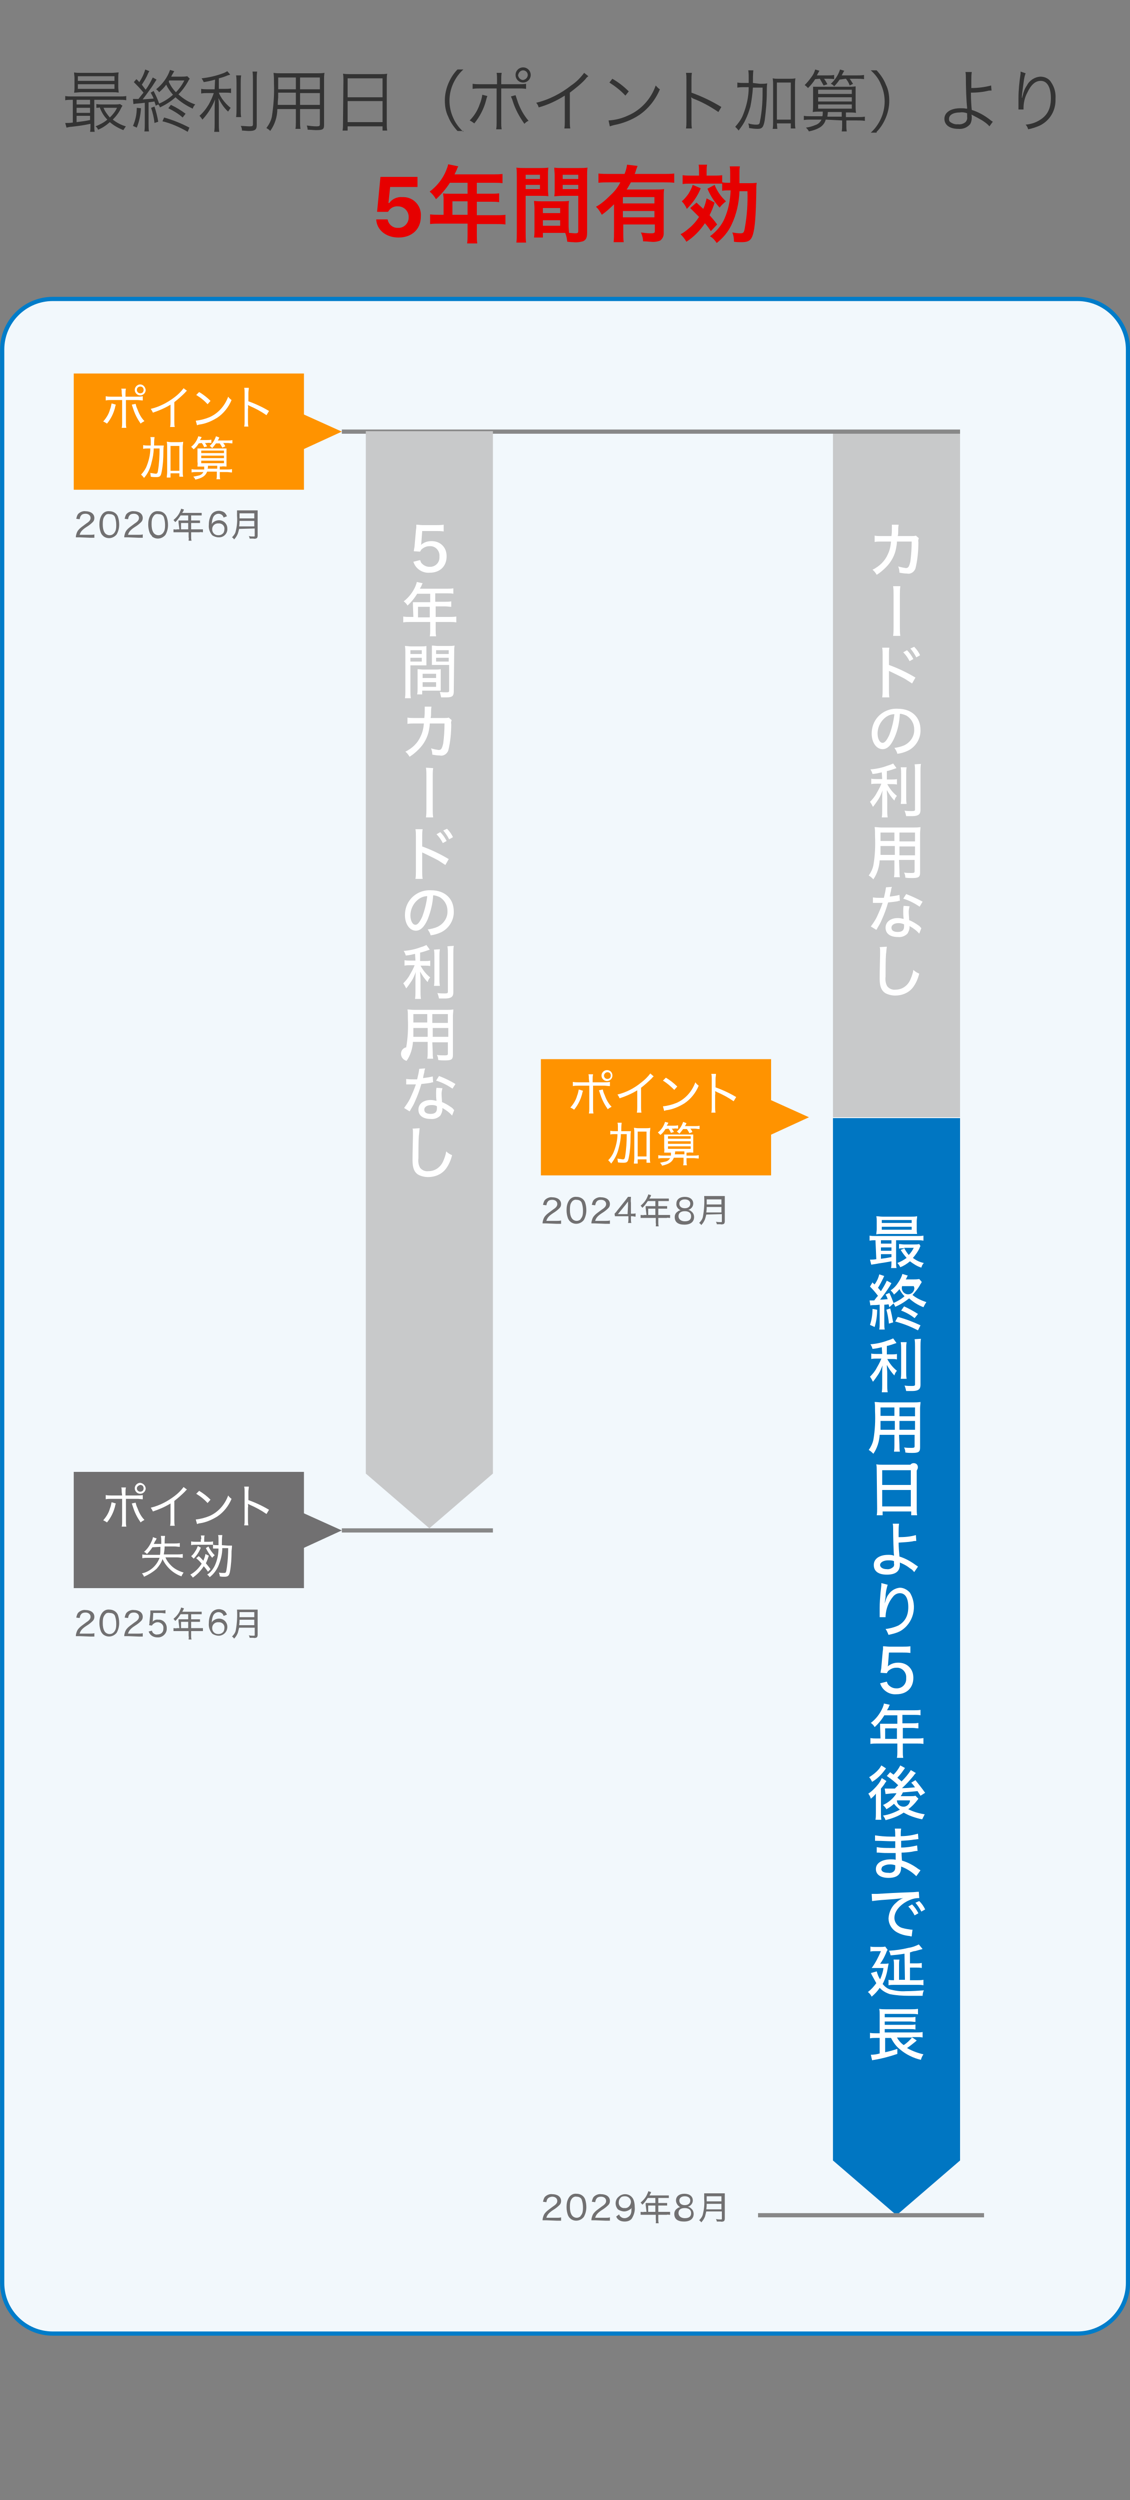 <?xml version="1.0" encoding="utf-8"?>
<!-- Generator: Adobe Illustrator 25.2.3, SVG Export Plug-In . SVG Version: 6.00 Build 0)  -->
<svg version="1.1" id="レイヤー_1" xmlns="http://www.w3.org/2000/svg" xmlns:xlink="http://www.w3.org/1999/xlink" x="0px"
	 y="0px" viewBox="0 0 268.5 593.6" style="enable-background:new 0 0 268.5 593.6;" xml:space="preserve">
<rect x="0" y="0" width="268.5" height="593.6" fill="#808080" stroke="none"/>
<style type="text/css">
	.st0{fill:#F2F8FC;stroke:#007CC9;}
	.st1{fill:#C8C9CA;}
	.st2{fill:#0076C2;}
	.st3{fill:#FFFFFF;}
	.st4{fill:none;stroke:#888888;}
	.st5{fill:#717071;}
	.st6{fill:#FF9300;}
	.st7{fill:#333333;}
	.st8{fill:#E60000;}
</style>
<g id="グループ_5273" transform="translate(-2326.58 -5552.316)">
	<path id="長方形_1149" class="st0" d="M2339.1,5623.3h243.5c6.6,0,12,5.4,12,12v459.1c0,6.6-5.4,12-12,12h-243.5
		c-6.6,0-12-5.4-12-12v-459.1C2327.1,5628.7,2332.5,5623.3,2339.1,5623.3z"/>
	<rect id="長方形_1155" x="2524.5" y="5654.8" class="st1" width="30.2" height="162.8"/>
	<g id="グループ_4287">
		<path id="パス_1771" class="st2" d="M2524.5,6065.3v-247.5h30.2v247.5l-15.1,13L2524.5,6065.3z"/>
		<g id="カードの利用なし">
			<g id="グループ_5257">
				<path id="パス_2956" class="st3" d="M2534.6,5846.8c-0.5,0-0.9,0-1.4,0.1v-1.2c0.5,0.1,0.9,0.1,1.4,0.1h10
					c0.5,0,0.9,0,1.4-0.1v1.2c-0.5-0.1-0.9-0.1-1.4-0.1h-5.1v5.2c0,0.5,0,0.9,0.1,1.4h-1.3c0.1-0.4,0.1-0.9,0.1-1.4v-0.2
					c-1.6,0.3-1.7,0.3-3,0.5c-1,0.2-1.3,0.2-1.8,0.3l-0.3-1.2h0.3c0.2,0,0.6,0,1.2-0.1L2534.6,5846.8L2534.6,5846.8z M2544.4,5844.1
					c0,0.4,0,0.8,0.1,1.2c-0.4,0-0.8,0-1.4,0h-6.8c-0.6,0-1,0-1.5,0.1c0-0.4,0.1-0.8,0.1-1.2v-1.9c0-0.4,0-0.8-0.1-1.2
					c0.5,0,0.9,0.1,1.5,0.1h6.7c0.6,0,1,0,1.5-0.1c0,0.4-0.1,0.8-0.1,1.2L2544.4,5844.1z M2535.9,5847.6h2.5v-0.8h-2.5V5847.6z
					 M2535.9,5849.3h2.5v-0.8h-2.5V5849.3z M2535.9,5851.2c0.8-0.1,1.5-0.2,2.5-0.4v-0.7h-2.5V5851.2z M2536.1,5842.7h7.1v-0.7h-7.1
					V5842.7z M2536.1,5844.3h7.1v-0.7h-7.1V5844.3z M2545.3,5848.2c-0.1,0.1-0.2,0.3-0.2,0.4c-0.4,0.9-1,1.7-1.6,2.4
					c0.8,0.6,1.6,1,2.6,1.2c-0.3,0.3-0.5,0.7-0.6,1.1c-1-0.3-1.9-0.9-2.7-1.5c-0.7,0.6-1.5,1.1-2.3,1.4c-0.2-0.4-0.4-0.7-0.7-1
					c0.8-0.3,1.5-0.7,2.2-1.2c-0.5-0.6-1-1.2-1.4-1.9l1-0.4h-0.4c-0.3,0-0.7,0-1,0.1v-1.1c0.4,0,0.8,0.1,1.2,0.1h2.5
					c0.4,0,0.7,0,1.1-0.1L2545.3,5848.2z M2541.4,5848.6c0.3,0.6,0.7,1.2,1.1,1.7c0.5-0.5,0.9-1.1,1.2-1.7H2541.4z"/>
				<path id="パス_2957" class="st3" d="M2535,5863.3c0,1.4-0.2,2.8-0.6,4.1l-1.1-0.5c0.4-1.2,0.6-2.5,0.6-3.8L2535,5863.3z
					 M2537.9,5862.7c-0.1-0.3-0.1-0.5-0.2-0.7c-0.6,0.1-0.6,0.1-1,0.1v4.5c0,0.5,0,1,0.1,1.4h-1.3c0.1-0.5,0.1-1,0.1-1.5v-4.4
					c-0.8,0.1-1.1,0.1-1.5,0.1c-0.2,0-0.5,0-0.7,0.1l-0.2-1.2c0.3,0,0.4,0,0.7,0h0.4c0.4-0.5,0.5-0.7,0.9-1.1
					c-0.6-0.8-1.2-1.5-1.9-2.2l0.6-1c0.2,0.3,0.3,0.3,0.5,0.5c0.5-0.7,0.9-1.5,1.1-2.4l1.2,0.4c-0.1,0.1-0.2,0.3-0.2,0.4
					c-0.4,0.8-0.8,1.6-1.3,2.4c0.4,0.4,0.4,0.5,0.7,0.8c0.5-0.8,1-1.6,1.4-2.5l1.1,0.6c-0.1,0.2-0.2,0.3-0.4,0.7
					c-0.7,1.1-1.5,2.2-2.3,3.2c0.9,0,1.3-0.1,1.8-0.1c-0.1-0.4-0.3-0.8-0.5-1.1l0.9-0.4c0.4,0.8,0.7,1.6,1,2.4
					c0.9-0.4,1.8-0.9,2.6-1.6c-0.5-0.5-0.9-1.1-1.2-1.7c-0.4,0.5-0.8,0.9-1.3,1.3c-0.2-0.4-0.5-0.7-0.8-1c0.8-0.5,1.4-1.2,1.9-2
					c0.4-0.6,0.7-1.2,0.9-1.9l1.3,0.4c-0.1,0.1-0.1,0.1-0.2,0.3s-0.1,0.3-0.3,0.6h1.9c0.4,0,0.8,0,1.3-0.1l0.6,0.7
					c-0.1,0.2-0.2,0.4-0.3,0.5c-0.5,1-1.2,1.8-1.9,2.6c1,0.8,2.1,1.3,3.3,1.7c-0.3,0.4-0.5,0.8-0.7,1.2c-1.3-0.5-2.4-1.2-3.4-2.1
					c-1,0.8-2.1,1.5-3.3,2c-0.1-0.3-0.3-0.6-0.4-0.8L2537.9,5862.7z M2538.1,5863c0.3,1.1,0.5,2.2,0.7,3.3l-1,0.3
					c-0.1-1.1-0.3-2.2-0.6-3.3L2538.1,5863z M2544.7,5868.2c-1.7-0.9-3.5-1.6-5.4-2.1l0.6-1.1c1.9,0.5,3.7,1.2,5.4,2L2544.7,5868.2z
					 M2543.9,5865.3c-1-0.8-2.1-1.4-3.2-1.8l0.7-1c1.1,0.5,2.2,1.1,3.3,1.8L2543.9,5865.3z M2541,5857.6c0,0.1-0.1,0.1-0.1,0.2
					c-0.2,0.8,0.3,1.6,1.1,1.8c0.8,0.2,1.6-0.3,1.8-1.1c0.1-0.3,0-0.5-0.1-0.8H2541z"/>
				<path id="パス_2958" class="st3" d="M2536.1,5872.2c-0.9,0.2-1.2,0.3-2.2,0.4c-0.1-0.4-0.3-0.8-0.5-1.1
					c1.4-0.1,2.8-0.4,4.1-0.9c0.4-0.1,0.9-0.3,1.3-0.5l0.8,1.1c-0.9,0.3-1.7,0.6-2.3,0.7v2h1.2c0.4,0,0.8,0,1.2-0.1v1.3
					c-0.4-0.1-0.8-0.1-1.2-0.1h-1.1c0.6,1.1,1.3,2,2.3,2.8c-0.3,0.3-0.5,0.7-0.6,1.1c-0.7-0.7-1.3-1.6-1.8-2.5c0,0.6,0.1,1.3,0.1,2
					v2.7c0,0.6,0,1.2,0.1,1.8h-1.4c0.1-0.6,0.1-1.2,0.1-1.8v-2.6c0-0.6,0-1.4,0.1-2c-0.3,0.7-0.6,1.5-1,2.1
					c-0.4,0.6-0.8,1.2-1.3,1.8c-0.2-0.4-0.4-0.8-0.7-1.2c0.6-0.6,1.2-1.3,1.6-2.1c0.4-0.7,0.8-1.4,1.1-2.2h-1.1
					c-0.4,0-0.9,0-1.3,0.1v-1.3c0.4,0.1,0.9,0.1,1.3,0.1h1.3L2536.1,5872.2z M2542,5871c-0.1,0.6-0.1,1.1-0.1,1.7v5.3
					c0,0.6,0,1.1,0.1,1.7h-1.4c0.1-0.5,0.1-1.1,0.1-1.6v-5.4c0-0.6,0-1.1-0.1-1.7L2542,5871z M2545.4,5870.2
					c-0.1,0.6-0.1,1.2-0.1,1.8v9.1c0,0.7-0.2,1.1-0.7,1.3c-0.5,0.2-1,0.2-1.5,0.2c-0.4,0-0.8,0-1.2,0c-0.1-0.4-0.2-0.9-0.4-1.3
					c0.6,0.1,1.2,0.1,1.8,0.1c0.6,0,0.7-0.1,0.7-0.4v-8.9c0-0.6,0-1.2-0.1-1.8L2545.4,5870.2z"/>
				<path id="パス_2959" class="st3" d="M2540.3,5895.4c0,0.5,0,1.1,0.1,1.6h-1.4c0.1-0.5,0.1-1.1,0.1-1.6v-2.4h-3.5
					c-0.1,1.6-0.6,3.2-1.5,4.5c-0.3-0.3-0.7-0.7-1.1-0.9c0.5-0.7,0.9-1.5,1.1-2.4c0.4-2.3,0.5-4.6,0.4-6.8c0-1.2,0-1.6-0.1-2.2
					c0.5,0,1.1,0.1,1.6,0.1h7.7c0.5,0,1,0,1.6-0.1c0,0.5-0.1,1-0.1,1.5v9.3c0,1.1-0.4,1.3-1.9,1.3c-0.4,0-1.1,0-1.6-0.1
					c0-0.4-0.1-0.8-0.3-1.2c0.6,0.1,1.2,0.1,1.8,0.1c0.6,0,0.7-0.1,0.7-0.4v-2.7h-3.7L2540.3,5895.4z M2535.8,5889.7
					c0,0.4,0,0.7,0,0.9c0,0.8,0,0.8,0,1.2h3.4v-2.1L2535.8,5889.7z M2539.1,5886.5h-3.3v1.5l0,0.5h3.3V5886.5z M2544,5888.6v-2.1
					h-3.7v2.1H2544z M2540.3,5891.8h3.7v-2.1h-3.7V5891.8z"/>
				<path id="パス_2960" class="st3" d="M2534.9,5901.5c0-0.5,0-1-0.1-1.5c0.5,0.1,1,0.1,1.5,0.1h6.6c0.3-0.4,0.9-0.5,1.4-0.2
					c0.4,0.3,0.5,0.9,0.2,1.4c0,0.1-0.1,0.1-0.1,0.2v9c0,0.5,0,1.1,0.1,1.6h-1.4v-0.9h-6.8v0.9h-1.4c0.1-0.5,0.1-1.1,0.1-1.6
					L2534.9,5901.5z M2536.2,5904.9h6.8v-3.5h-6.8L2536.2,5904.9z M2536.2,5910h6.8v-3.9h-6.8L2536.2,5910z"/>
				<path id="パス_2961" class="st3" d="M2540.2,5914.1c-0.1,0.7-0.1,1.4-0.1,2.1c0,0.3,0,0.3,0,1.1c1.4,0,2.8-0.1,4.1-0.5
					l0.1,1.4c-0.3,0-0.6,0-0.9,0.1c-1.2,0.2-2.1,0.2-3.3,0.3c0,1,0.1,2.1,0.2,3.3c1.3,0.4,2.6,1.1,3.7,1.9c0.4,0.3,0.5,0.3,0.7,0.5
					l-0.9,1.3c-0.3-0.4-0.6-0.7-1-0.9c-0.6-0.5-1.3-0.9-2-1.2c-0.2-0.1-0.3-0.1-0.4-0.2c0,0.2,0,0.3,0,0.5c0,1.6-1,2.4-3.1,2.4
					c-2,0-3.1-0.8-3.1-2.3s1.4-2.4,3.4-2.4c0.5,0,0.9,0,1.4,0.2l0-0.1c-0.1-0.6-0.2-4.4-0.2-6.3c0-0.4,0-0.8-0.1-1.2L2540.2,5914.1z
					 M2537.6,5922.8c-1.1,0-1.9,0.5-1.9,1.1c0,0.6,0.7,1,1.6,1c0.6,0.1,1.2-0.2,1.6-0.6c0.1-0.2,0.2-0.5,0.1-0.7c0-0.2,0-0.6,0-0.6
					C2538.6,5922.8,2538.1,5922.8,2537.6,5922.8z"/>
				<path id="パス_2962" class="st3" d="M2537.5,5928.6c-0.3,1-0.5,1.9-0.5,2.9c-0.1,0.8-0.2,1.2-0.2,1.6h0c0-0.1,0-0.1,0.1-0.4
					c0.2-0.7,0.4-1.3,0.8-1.8c0.6-0.9,1.6-1.5,2.7-1.6c0.9,0,1.8,0.5,2.4,1.2c1.9,3.2,0.8,7.3-2.3,9.1c-0.1,0-0.1,0.1-0.2,0.1
					c-0.8,0.4-1.7,0.6-2.6,0.8c-0.2-0.5-0.4-1-0.7-1.4c1-0.1,2.1-0.4,3-0.8c1.6-0.9,2.4-2.3,2.4-4.4c0-2.1-0.7-3.3-2-3.3
					c-0.6,0-1.2,0.3-1.6,0.8c-1.1,1.3-1.7,2.9-1.8,4.6c0,0,0,0,0,0.3l-1.4,0c0-0.1,0-0.1,0-0.2v-0.3c0-0.4,0-1.4,0-1.7
					c0-1.2,0.1-2.4,0.2-3.6l0.2-1.8c0-0.2,0-0.3,0-0.5L2537.5,5928.6z"/>
				<path id="パス_2963" class="st3" d="M2537.6,5947.4c0,0.1,0,0.3-0.1,0.6c0.7-0.6,1.5-0.9,2.5-0.9c1,0,1.9,0.3,2.6,1
					c0.7,0.7,1,1.6,1,2.6c0,2.4-1.6,3.9-4,3.9c-1.1,0.1-2.2-0.3-3-1.1c-0.4-0.4-0.7-0.9-0.9-1.5l1.6-0.4c0.1,0.3,0.2,0.6,0.4,0.8
					c0.5,0.5,1.1,0.8,1.8,0.8c1.3,0.1,2.4-0.9,2.4-2.2c0-0.1,0-0.2,0-0.3c0.1-1.2-0.8-2.3-2-2.4c-0.1,0-0.3,0-0.4,0
					c-0.7,0-1.3,0.3-1.8,0.7c-0.2,0.2-0.3,0.4-0.4,0.6l-1.5-0.1c0.1-0.8,0.2-1,0.2-1.4l0.3-3.4c0-0.3,0.1-0.6,0.1-0.9v-0.3
					c0-0.1,0-0.2,0-0.3c0.5,0,1,0.1,1.5,0.1h3.2c0.6,0,1.2,0,1.8-0.1v1.6c-0.6-0.1-1.2-0.1-1.8-0.1h-3.3L2537.6,5947.4z"/>
				<path id="パス_2964" class="st3" d="M2535.7,5962.4c0-0.3,0-0.5,0-0.8c0.3,0,0.6,0,1,0h3.1v-2h-3.1c-0.6,1-1.4,2-2.3,2.8
					c-0.2-0.4-0.5-0.7-0.9-1c1.2-0.9,2.2-2.2,2.8-3.6c0.1-0.3,0.3-0.7,0.3-1l1.4,0.3c-0.1,0.2-0.1,0.2-0.2,0.4
					c-0.1,0.3-0.1,0.3-0.3,0.6c-0.1,0.2-0.1,0.3-0.2,0.3h6.7c0.4,0,0.9,0,1.3-0.1v1.3c-0.4-0.1-0.9-0.1-1.3-0.1h-3v2h2.4
					c0.5,0,0.9,0,1.4-0.1v1.3c-0.4,0-0.9-0.1-1.3-0.1h-2.4v2.5h3.4c0.5,0,1,0,1.5-0.1v1.4c-0.5-0.1-1-0.1-1.5-0.1h-3.4v2
					c0,0.5,0,0.9,0.1,1.4h-1.5c0.1-0.5,0.1-1,0.1-1.4v-2h-4.9c-0.5,0-1,0-1.5,0.1v-1.4c0.5,0.1,1,0.1,1.5,0.1h0.9L2535.7,5962.4z
					 M2539.7,5965.2v-2.5h-2.8v2.5H2539.7z"/>
				<path id="パス_2965" class="st3" d="M2534.7,5978.2c-0.3,0.4-0.7,0.8-1.2,1.2c-0.1-0.4-0.3-0.8-0.6-1.2
					c0.9-0.6,1.7-1.4,2.4-2.3c0.3-0.4,0.6-0.9,0.8-1.4l1.1,0.7c-0.1,0.2-0.3,0.4-0.4,0.6c-0.1,0.2-0.4,0.6-0.9,1.2v5.7
					c0,0.7,0,1.2,0.1,1.7h-1.4c0.1-0.5,0.1-1,0.1-1.6v-2.8L2534.7,5978.2z M2537.1,5972.2c-0.1,0.1-0.1,0.2-0.3,0.4
					c-0.8,1.1-1.8,2.1-3,2.8c-0.2-0.4-0.4-0.8-0.7-1.1c0.8-0.5,1.6-1.1,2.2-1.8c0.3-0.3,0.5-0.7,0.7-1L2537.1,5972.2z
					 M2541.6,5972.1c-0.1,0.2-0.1,0.2-0.4,0.6c-0.4,0.6-0.9,1.2-1.4,1.7c0.4,0.4,0.7,0.6,1,0.9c0.8-0.8,1.6-1.7,2.2-2.7l1.2,0.7
					c-0.2,0.2-0.4,0.4-0.5,0.6c-0.9,1.1-1.8,2.1-2.8,3c1,0,2-0.1,3.1-0.2c-0.3-0.4-0.4-0.6-0.9-1.1l1-0.6c0.8,1,1.6,2,2.3,3
					l-1.1,0.7c-0.4-0.6-0.5-0.8-0.7-1.1c-2.2,0.2-2.2,0.2-3.5,0.3c-0.1,0.3-0.3,0.6-0.5,0.9h2.4c0.4,0,0.8,0,1.1-0.1l0.7,0.7
					c-0.1,0.1-0.1,0.2-0.3,0.4c-0.6,0.8-1.3,1.5-2.1,2.1c1.2,0.6,2.5,1,3.9,1.2c-0.1,0.2-0.2,0.4-0.3,0.6c-0.1,0.2-0.2,0.4-0.3,0.6
					c-1-0.2-2-0.5-3-0.9c-0.5-0.2-1-0.5-1.4-0.7c-1.3,0.9-2.8,1.4-4.3,1.8c-0.1-0.4-0.4-0.8-0.6-1.1c1.4-0.2,2.7-0.7,4-1.4
					c-0.5-0.4-1-0.9-1.4-1.4c-0.5,0.5-1.1,0.9-1.8,1.3c-0.2-0.4-0.5-0.7-0.8-1c1.3-0.6,2.5-1.6,3.2-2.8c-0.9,0-1.8,0.1-2.6,0.2
					l-0.2-1.3c0.3,0,0.6,0,0.9,0c0.1,0,0.6,0,1.5,0l0.8-0.8c-0.8-0.8-1.7-1.5-2.7-2.2l0.8-0.9c0.4,0.3,0.5,0.4,0.8,0.6
					c0.6-0.6,1.2-1.4,1.6-2.2L2541.6,5972.1z M2539.7,5979.8c0,0.9,0.7,1.5,1.6,1.5c0.8,0,1.5-0.7,1.5-1.5H2539.7z"/>
				<path id="パス_2966" class="st3" d="M2544.3,5997.8c-0.8-0.8-1.8-1.5-2.9-2c-0.2-0.1-0.5-0.2-0.7-0.3v0.2c0,1.7-1,2.5-3,2.5
					c-1.9,0-3-0.8-3-2.1c0-1.4,1.4-2.3,3.6-2.3c0.4,0,0.7,0,1.1,0.1v-0.2c0-0.1,0-0.1,0-0.2c0-0.1,0-0.3,0-0.6c0-0.1,0-0.4,0-0.6
					c-0.5,0-1.1,0-1.5,0c-0.9,0-1.4,0-2.5-0.1c-0.2,0-0.3,0-0.4,0h-0.1l0-1.3c1.1,0.2,2.2,0.2,3.2,0.2c0.3,0,0.8,0,1.2,0l0-1.6
					c-0.4,0-0.6,0-0.9,0c-0.8,0-2.4-0.1-3.4-0.1c-0.1,0-0.2,0-0.3,0c-0.1,0-0.1,0-0.2,0l0-1.3c1.2,0.2,2.5,0.3,3.7,0.3
					c0.2,0,0.7,0,1.1,0c0-0.6,0-1.2-0.1-1.9h1.5c-0.1,0.6-0.1,1.2-0.1,1.8c1.4,0,2.7-0.2,4.1-0.6l0.1,1.3c-0.3,0-0.7,0.1-1,0.1
					c-1.2,0.2-1.8,0.2-3.1,0.3c0,0.5,0,0.5,0,1.6c1.3,0,2.5-0.2,3.8-0.5l0.1,1.3c-0.5,0-0.9,0.1-1.4,0.2c-0.6,0.1-1.6,0.2-2.4,0.2
					c0,1.1,0.1,1.7,0.1,1.9c1.4,0.4,2.7,1.1,3.9,2c0.2,0.1,0.3,0.2,0.5,0.3L2544.3,5997.8z M2538.1,5995c-0.6,0-1.2,0.1-1.8,0.5
					c-0.2,0.1-0.2,0.4-0.3,0.6c0,0.6,0.6,0.9,1.7,0.9c0.5,0.1,1.1-0.1,1.4-0.5c0.2-0.3,0.2-0.6,0.2-0.9c0-0.1,0-0.4,0-0.4
					C2539,5995.1,2538.6,5995,2538.1,5995L2538.1,5995z"/>
				<path id="パス_2967" class="st3" d="M2533.7,6002c0.2,0,0.4,0,0.5,0c0.3,0,0.5,0,0.8,0c1.6-0.1,5-0.3,8.3-0.4
					c0.5,0,1.1-0.1,1.6-0.1l0.1,1.5c-0.1,0-0.2,0-0.2,0c-0.9,0-1.8,0.3-2.6,0.7c-1.9,1-3.1,2.5-3.1,4c0,1.1,0.8,2.1,1.9,2.4
					c0.7,0.2,1.4,0.3,2.1,0.4c0.1,0,0.2,0,0.3,0l-0.2,1.6c-0.2,0-0.2,0-0.5-0.1c-1.1-0.1-2.2-0.4-3.2-1c-1.1-0.7-1.8-1.9-1.8-3.2
					c0.1-1.4,0.7-2.8,1.8-3.7c0.5-0.5,1.1-0.9,1.7-1.1c-1,0.1-1.5,0.2-3,0.3c-1.5,0.1-2.9,0.2-4.4,0.4L2533.7,6002z M2543.3,6004.5
					c0.6,0.6,1.1,1.3,1.5,2.1l-0.9,0.5c-0.4-0.8-0.9-1.5-1.5-2.1L2543.3,6004.5z M2545,6003.7c0.6,0.6,1.1,1.3,1.4,2l-0.9,0.5
					c-0.4-0.8-0.9-1.5-1.4-2.1L2545,6003.7z"/>
				<path id="パス_2968" class="st3" d="M2534.9,6020.4c0.2,0.7,0.4,1.3,0.8,1.9c0.4-0.9,0.7-1.8,0.8-2.7h-1.7c-0.3,0-0.8,0-1.1,0
					c0.9-1.2,1.6-2.6,2.2-4h-1.5c-0.3,0-0.6,0-1,0.1v-1.2c0.3,0.1,0.7,0.1,1,0.1h1.5c0.3,0,0.7,0,1-0.1l0.6,0.8
					c-0.2,0.2-0.3,0.5-0.4,0.8c-0.4,0.9-0.8,1.7-1.4,2.5h1c0.3,0,0.7,0,1-0.1c0,0.2,0,0.2-0.2,1.2c-0.2,1.3-0.6,2.6-1.2,3.7
					c0.5,0.6,1.1,1.1,1.8,1.3c1.2,0.3,2.5,0.5,3.7,0.4c1.5,0,3-0.1,4.3-0.2c-0.2,0.4-0.3,0.9-0.3,1.3c-1.2,0-2.6,0-3.3,0
					c-1.5,0-3-0.1-4.5-0.4c-0.9-0.3-1.8-0.8-2.4-1.5c-0.5,0.8-1.2,1.5-1.9,2.1c-0.2-0.4-0.5-0.8-0.9-1.1c0.8-0.6,1.4-1.3,2-2.1
					c-0.4-0.7-0.7-1.3-1.1-2c-0.1-0.2-0.1-0.3-0.2-0.4L2534.9,6020.4z M2541.5,6016.2c-1.1,0.2-2.2,0.3-3.3,0.4
					c-0.1-0.4-0.2-0.8-0.4-1.1c1.6-0.1,3.1-0.3,4.7-0.7c0.8-0.1,1.6-0.4,2.4-0.8l0.9,1.1c-0.1,0-0.3,0.1-0.4,0.1
					c-0.8,0.2-1.3,0.4-1.6,0.4c-0.5,0.1-0.6,0.2-1,0.3v2.6h1.5c0.4,0,0.8,0,1.3-0.1v1.2c-0.4-0.1-0.8-0.1-1.3-0.1h-1.5v3h1.8
					c0.5,0,0.9,0,1.4-0.1v1.3c-0.5-0.1-0.9-0.1-1.4-0.1h-5.5c-0.5,0-0.9,0-1.4,0.1v-1.3c0.4,0.1,0.8,0.1,1.3,0.1v-3.5
					c0-0.5,0-0.9-0.1-1.4h1.4c-0.1,0.4-0.1,0.9-0.1,1.3v3.5h1.4L2541.5,6016.2z"/>
				<path id="パス_2969" class="st3" d="M2544.4,6036.8c-0.2,0.2-0.3,0.3-0.7,0.6c-0.5,0.4-1,0.8-1.6,1.2c1.2,0.7,2.6,1.2,3.9,1.5
					c-0.3,0.4-0.5,0.9-0.6,1.3c-1.8-0.4-3.6-1.3-5-2.5c-0.9-0.7-1.6-1.7-2.1-2.7h-1.4v3.4c1-0.2,2-0.5,2.9-0.8l0,1.2
					c-1.8,0.6-3.6,1.1-5.4,1.4c-0.2,0-0.4,0.1-0.6,0.1l-0.3-1.3c0.7,0,1.4-0.1,2.1-0.3v-3.7h-0.9c-0.5,0-0.9,0-1.4,0.1v-1.3
					c0.5,0.1,1,0.1,1.4,0.1h0.9v-4.4c0-0.5,0-0.9-0.1-1.4c0.5,0.1,1,0.1,1.5,0.1h6.1c0.5,0,1,0,1.6-0.1v1.3c-0.5-0.1-1-0.1-1.6-0.1
					h-6.3v0.8h6c0.4,0,0.9,0,1.3-0.1v1.2c-0.4,0-0.9-0.1-1.3-0.1h-6v0.8h6c0.4,0,0.9,0,1.3-0.1v1.2c-0.4-0.1-0.9-0.1-1.3-0.1h-6v0.8
					h7.6c0.5,0,0.9,0,1.4-0.1v1.3c-0.4-0.1-0.9-0.1-1.3-0.1h-1.3L2544.4,6036.8z M2539.7,6036.1c0.4,0.7,0.9,1.3,1.6,1.8
					c0.8-0.5,1.4-1.1,2-1.8H2539.7z"/>
			</g>
		</g>
	</g>
	<line id="線_20" class="st4" x1="2506.7" y1="6078.3" x2="2560.4" y2="6078.3"/>
	<line id="線_21" class="st4" x1="2407.8" y1="5654.8" x2="2554.7" y2="5654.8"/>
	<g id="カードの利用なし-2">
		<g id="グループ_5258">
			<path id="パス_2970" class="st3" d="M2538.4,5679.6c0.1-0.7,0.1-1.4,0.1-2c0-0.2,0-0.5,0-0.7l1.6,0c-0.1,0.6-0.1,1.2-0.1,1.8
				c0,0.2,0,0.4-0.1,0.9l3.3,0c0.4,0,0.7,0,1-0.1l0.7,0.6c-0.1,0.3-0.2,0.6-0.1,0.9c0,2.1-0.2,4.3-0.7,6.3c-0.3,0.8-1.1,1.4-2,1.2
				c-0.6,0-1.2-0.1-1.8-0.2c0-0.5-0.1-1-0.3-1.5c0.6,0.2,1.2,0.3,1.8,0.4c0.6,0,0.8-0.3,1.1-1.6c0.2-1.6,0.3-3.1,0.3-4.7l-3.5,0
				c0,0.5-0.1,1.1-0.2,1.6c-0.3,1.7-1.2,3.3-2.4,4.5c-0.7,0.7-1.4,1.3-2.2,1.8c-0.3-0.5-0.6-0.9-1-1.2c1.6-0.8,2.9-2,3.6-3.6
				c0.5-1,0.7-2,0.8-3.1l-2.4,0c-0.5,0-1,0-1.5,0.1l0-1.5c0.5,0.1,1,0.1,1.5,0.1L2538.4,5679.6z"/>
			<path id="パス_2971" class="st3" d="M2540.5,5691.6c-0.1,0.7-0.1,1.4-0.1,2v7.6c0,0.7,0,1.4,0.1,2.1h-1.7
				c0.1-0.7,0.1-1.4,0.1-2.1v-7.6c0-0.7,0-1.4-0.1-2.1H2540.5z"/>
			<path id="パス_2972" class="st3" d="M2536.2,5717.9c0.1-0.6,0.1-1.2,0.1-1.8v-8.3c0-0.6,0-1.1-0.1-1.7h1.7
				c-0.1,0.6-0.1,1.1-0.1,1.7v2.4c2.2,0.8,4.3,1.8,6.3,3l-0.8,1.4c-0.6-0.4-1.1-0.7-1.7-1.1c-1.1-0.6-2.6-1.3-3.4-1.7
				c-0.2-0.1-0.3-0.1-0.4-0.2l0,0.5c0,0.1,0,0.6,0,0.7v3.3c0,0.6,0,1.2,0.1,1.8L2536.2,5717.9z M2542.1,5706.7
				c0.6,0.6,1.1,1.3,1.5,2.1l-0.9,0.5c-0.4-0.8-0.9-1.5-1.5-2.1L2542.1,5706.7z M2543.8,5705.9c0.6,0.6,1.1,1.3,1.4,2l-0.9,0.5
				c-0.4-0.8-0.9-1.5-1.4-2.1L2543.8,5705.9z"/>
			<path id="パス_2973" class="st3" d="M2539.1,5727.5c-0.8,1.8-1.7,2.7-2.8,2.7c-1.5,0-2.6-1.6-2.6-3.7c0-1.5,0.5-2.9,1.5-4
				c1.2-1.3,2.9-2,4.7-1.9c3.3,0,5.4,2,5.4,5c0.1,2.2-1.3,4.3-3.3,5.1c-0.7,0.3-1.4,0.5-2.2,0.6c-0.1-0.5-0.4-1-0.7-1.4
				c0.8-0.1,1.6-0.3,2.3-0.6c1.5-0.7,2.5-2.2,2.4-3.8c0-1.4-0.7-2.6-1.9-3.3c-0.5-0.2-1-0.4-1.5-0.4
				C2540.3,5723.8,2539.9,5725.7,2539.1,5727.5z M2537.2,5722.5c-1.3,0.9-2.1,2.4-2.1,4c0,1.2,0.5,2.2,1.2,2.2c0.5,0,1-0.6,1.6-1.9
				c0.6-1.6,1-3.2,1.2-4.9C2538.4,5721.9,2537.8,5722.1,2537.2,5722.5L2537.2,5722.5z"/>
			<path id="パス_2974" class="st3" d="M2536.1,5735.7c-0.9,0.2-1.2,0.3-2.2,0.4c-0.1-0.4-0.3-0.8-0.5-1.1
				c1.4-0.1,2.8-0.4,4.1-0.9c0.4-0.1,0.9-0.3,1.3-0.5l0.8,1.1c-0.9,0.3-1.7,0.6-2.3,0.7v2h1.2c0.4,0,0.8,0,1.2-0.1v1.3
				c-0.4-0.1-0.8-0.1-1.2-0.1h-1.1c0.6,1.1,1.3,2,2.3,2.8c-0.3,0.3-0.5,0.7-0.6,1.1c-0.7-0.7-1.3-1.6-1.8-2.5c0,0.6,0.1,1.3,0.1,2
				v2.7c0,0.6,0,1.2,0.1,1.8h-1.4c0.1-0.6,0.1-1.2,0.1-1.8v-2.6c0-0.6,0-1.4,0.1-2c-0.3,0.7-0.6,1.5-1,2.1c-0.4,0.6-0.8,1.2-1.3,1.8
				c-0.2-0.4-0.4-0.8-0.7-1.2c0.6-0.6,1.2-1.3,1.6-2.1c0.4-0.7,0.8-1.4,1.1-2.2h-1.1c-0.4,0-0.9,0-1.3,0.1v-1.3
				c0.4,0.1,0.9,0.1,1.3,0.1h1.3L2536.1,5735.7z M2542,5734.5c-0.1,0.6-0.1,1.1-0.1,1.7v5.3c0,0.6,0,1.1,0.1,1.7h-1.4
				c0.1-0.5,0.1-1.1,0.1-1.6v-5.4c0-0.6,0-1.1-0.1-1.7L2542,5734.5z M2545.4,5733.7c-0.1,0.6-0.1,1.2-0.1,1.8v9.1
				c0,0.7-0.2,1.1-0.7,1.3c-0.5,0.2-1,0.2-1.5,0.2c-0.4,0-0.8,0-1.2,0c-0.1-0.4-0.2-0.9-0.4-1.3c0.6,0.1,1.2,0.1,1.8,0.1
				c0.6,0,0.7-0.1,0.7-0.4v-8.9c0-0.6,0-1.2-0.1-1.8L2545.4,5733.7z"/>
			<path id="パス_2975" class="st3" d="M2540.3,5759c0,0.5,0,1.1,0.1,1.6h-1.4c0.1-0.5,0.1-1.1,0.1-1.6v-2.4h-3.5
				c-0.1,1.6-0.6,3.2-1.5,4.5c-0.3-0.3-0.7-0.7-1.1-0.9c0.5-0.7,0.9-1.5,1.1-2.4c0.4-2.3,0.5-4.6,0.4-6.9c0-1.2,0-1.6-0.1-2.2
				c0.5,0,1.1,0.1,1.6,0.1h7.7c0.5,0,1,0,1.6-0.1c0,0.5-0.1,1-0.1,1.5v9.3c0,1.1-0.4,1.3-1.9,1.3c-0.4,0-1.1,0-1.6-0.1
				c0-0.4-0.1-0.8-0.3-1.2c0.6,0.1,1.2,0.1,1.8,0.1c0.6,0,0.7-0.1,0.7-0.4v-2.7h-3.7L2540.3,5759z M2535.8,5753.2c0,0.4,0,0.7,0,0.9
				c0,0.8,0,0.8,0,1.2h3.4v-2.1L2535.8,5753.2z M2539.1,5750h-3.3v1.5l0,0.5h3.3V5750z M2544,5752.1v-2.1h-3.7v2.1L2544,5752.1z
				 M2540.3,5755.4h3.7v-2.1h-3.7V5755.4z"/>
			<path id="パス_2976" class="st3" d="M2538.5,5762.9c-0.1,0.3-0.2,0.6-0.2,0.9c-0.1,0.4-0.2,0.7-0.3,1.4
				c0.8-0.1,1.6-0.2,2.3-0.4l0.1,1.4c-0.2,0-0.3,0-0.5,0.1c-0.5,0.1-1.3,0.2-2.3,0.3c-0.4,1.4-0.9,2.8-1.5,4.1
				c-0.3,0.7-0.4,0.9-1,1.9c-0.1,0.2-0.2,0.4-0.3,0.5l-1.3-0.8c0.5-0.7,1-1.4,1.4-2.2c0.5-1.1,1-2.2,1.4-3.4c-0.3,0-0.4,0-0.8,0
				s-0.4,0-1,0h-0.5v-1.3c0.6,0.1,1.2,0.1,1.8,0.1c0.4,0,0.7,0,0.8,0c0.2-0.8,0.4-1.7,0.5-2.5L2538.5,5762.9z M2545,5774
				c-0.6-0.7-1.4-1.3-2.3-1.8c0,0.1,0,0.2,0,0.3c0,0.5-0.2,1-0.5,1.5c-0.6,0.6-1.4,0.9-2.3,0.8c-1.8,0-2.9-0.8-2.9-2.2
				c0-1.4,1.2-2.3,2.9-2.3c0.5,0,0.9,0.1,1.4,0.2c-0.1-0.7-0.1-1.2-0.1-1.8c0-0.4,0-0.9,0.1-1.3l1.4,0.1c-0.1,0.4-0.2,0.9-0.2,1.3
				c0,0.7,0.1,1.4,0.1,2c0.8,0.3,1.6,0.8,2.3,1.3c0.3,0.2,0.3,0.3,0.4,0.4c0.1,0.1,0.1,0.1,0.2,0.2L2545,5774z M2540.1,5771.5
				c-1,0-1.7,0.4-1.7,1.1s0.6,1,1.5,1c1,0,1.5-0.4,1.5-1.3c0-0.2,0-0.5,0-0.5C2541,5771.6,2540.5,5771.5,2540.1,5771.5z
				 M2545.1,5767.6c-1.2-0.8-2.5-1.5-3.9-1.9l0.7-1.1c1.3,0.5,2.6,1.1,3.9,1.8L2545.1,5767.6z"/>
			<path id="パス_2977" class="st3" d="M2537.3,5777.1c-0.1,0.6-0.1,1.2-0.2,1.8c-0.1,1.2-0.1,4.3-0.1,5.3c-0.1,0.8,0,1.6,0.4,2.3
				c0.5,0.6,1.2,0.9,2,0.8c1.6,0,2.9-1,3.5-2.4c0.3-0.7,0.6-1.5,0.7-2.3c0.4,0.4,0.9,0.7,1.4,0.9c-0.3,1.2-0.8,2.4-1.6,3.4
				c-1,1.2-2.5,1.8-4.1,1.8c-0.8,0-1.7-0.2-2.4-0.6c-0.9-0.6-1.3-1.6-1.3-3.4c0-0.8,0-1.6,0.1-5.7c0-0.4,0-0.7,0-1
				c0-0.3,0-0.6-0.1-0.8L2537.3,5777.1z"/>
		</g>
	</g>
	<g id="_2021年8月">
		<g id="グループ_5259">
			<path id="パス_2978" class="st5" d="M2456.4,6079.5c-0.3,0-0.6,0-0.9,0c0-0.4,0.1-0.7,0.2-1c0.2-0.6,0.6-1,1.1-1.4
				c0.4-0.3,0.8-0.6,1.2-0.9c0.8-0.5,1-0.9,1-1.3c0-0.6-0.5-1-1.2-1c-0.4,0-0.9,0.2-1.1,0.5c-0.2,0.2-0.2,0.5-0.3,0.8l-0.8-0.1
				c0.1-0.4,0.2-0.9,0.5-1.2c0.4-0.4,1.1-0.7,1.7-0.6c1.2,0,2.1,0.6,2.1,1.6c0,0.4-0.1,0.7-0.4,1c-0.4,0.4-0.9,0.8-1.4,1.1
				c-1.1,0.7-1.5,1.2-1.7,1.9h2.5c0.3,0,0.7,0,1-0.1v0.8c-0.3,0-0.7,0-1,0L2456.4,6079.5z"/>
			<path id="パス_2979" class="st5" d="M2462,6079c-0.2-0.2-0.4-0.5-0.5-0.8c-0.2-0.6-0.3-1.2-0.3-1.8c0-0.8,0.1-1.5,0.5-2.2
				c0.4-0.7,1.1-1.1,1.9-1c0.9,0,1.7,0.5,2,1.3c0.2,0.6,0.3,1.2,0.3,1.9c0,0.8-0.2,1.6-0.6,2.3c-0.8,1-2.2,1.2-3.2,0.4
				C2462.1,6079,2462.1,6079,2462,6079L2462,6079z M2462.6,6074.2c-0.2,0.2-0.3,0.4-0.4,0.6c-0.2,0.5-0.2,1-0.2,1.6
				c0,0.6,0.1,1.3,0.4,1.8c0.4,0.7,1.3,0.9,1.9,0.5c0.1,0,0.2-0.1,0.2-0.2c0.2-0.2,0.3-0.4,0.4-0.6c0.2-0.5,0.2-1,0.2-1.5
				c0-0.6-0.1-1.2-0.3-1.8c-0.2-0.5-0.7-0.7-1.2-0.7C2463.2,6073.8,2462.8,6074,2462.6,6074.2L2462.6,6074.2z"/>
			<path id="パス_2980" class="st5" d="M2468,6079.5c-0.3,0-0.6,0-0.9,0c0-0.4,0.1-0.7,0.2-1c0.2-0.6,0.6-1,1.1-1.4
				c0.4-0.3,0.8-0.6,1.2-0.9c0.8-0.5,1-0.9,1-1.3c0-0.6-0.5-1-1.2-1c-0.4,0-0.9,0.1-1.1,0.5c-0.2,0.2-0.2,0.5-0.3,0.8l-0.8-0.1
				c0.1-0.4,0.2-0.9,0.5-1.2c0.4-0.4,1.1-0.7,1.7-0.6c1.2,0,2.1,0.6,2.1,1.6c0,0.4-0.1,0.7-0.4,1c-0.4,0.4-0.9,0.8-1.4,1.1
				c-1.1,0.7-1.5,1.2-1.7,1.9h2.5c0.3,0,0.7,0,1-0.1v0.8c-0.3,0-0.7,0-1,0L2468,6079.5z"/>
			<path id="パス_2981" class="st5" d="M2473.7,6078.1c0.1,0.2,0.1,0.4,0.3,0.5c0.3,0.3,0.6,0.4,1,0.4c0.5,0,1-0.3,1.3-0.7
				c0.2-0.3,0.3-0.7,0.3-1c0-0.2,0-0.5,0.1-0.8c-0.1,0.2-0.2,0.3-0.4,0.4c-0.4,0.3-0.9,0.5-1.4,0.5c-0.5,0-1.1-0.2-1.5-0.5
				c-0.8-0.9-0.7-2.3,0.2-3c0.4-0.4,1-0.6,1.5-0.6c0.8,0,1.5,0.4,1.9,1.1c0.3,0.6,0.4,1.3,0.4,2c0.1,0.9-0.2,1.9-0.7,2.7
				c-0.4,0.5-1,0.7-1.7,0.7c-0.5,0-1-0.1-1.4-0.4c-0.3-0.2-0.5-0.5-0.6-0.8L2473.7,6078.1z M2476.5,6075.2c0-0.8-0.6-1.4-1.4-1.4
				c0,0-0.1,0-0.1,0c-0.4,0-0.8,0.1-1,0.4c-0.3,0.3-0.4,0.7-0.4,1c-0.1,0.7,0.5,1.4,1.2,1.4c0.1,0,0.1,0,0.2,0
				C2475.7,6076.7,2476.4,6076.1,2476.5,6075.2C2476.5,6075.3,2476.5,6075.3,2476.5,6075.2L2476.5,6075.2z"/>
			<path id="パス_2982" class="st5" d="M2480,6075.9c0-0.2,0-0.3,0-0.5c0.2,0,0.3,0,0.6,0h1.7v-1.2h-1.8c-0.4,0.6-0.8,1.2-1.3,1.6
				c-0.1-0.2-0.3-0.4-0.4-0.5c0.7-0.6,1.3-1.3,1.6-2.1c0.1-0.2,0.2-0.4,0.2-0.6l0.7,0.2c0,0.1-0.1,0.1-0.1,0.2s0,0.1-0.2,0.4
				l-0.1,0.2h3.9c0.2,0,0.5,0,0.7,0v0.6c-0.2,0-0.5,0-0.7,0h-1.8v1.2h1.4c0.2,0,0.5,0,0.7,0v0.6c-0.2,0-0.5,0-0.7,0h-1.4v1.5h2
				c0.3,0,0.6,0,0.8,0v0.7c-0.3,0-0.6-0.1-0.8,0h-2v1.2c0,0.3,0,0.5,0.1,0.8h-0.7c0-0.3,0.1-0.5,0-0.8v-1.2h-2.8c-0.3,0-0.6,0-0.8,0
				v-0.7c0.3,0,0.6,0.1,0.8,0h0.6L2480,6075.9z M2482.3,6077.5v-1.5h-1.7v1.5H2482.3z"/>
			<path id="パス_2983" class="st5" d="M2487.2,6074.8c0-1,0.8-1.6,2-1.6s2,0.6,2,1.6c0,0.7-0.5,1.3-1.2,1.5
				c0.3,0,0.6,0.2,0.8,0.4c0.4,0.3,0.6,0.8,0.6,1.3c0,1.1-0.8,1.8-2.3,1.8c-1.5,0-2.3-0.6-2.3-1.8c0-0.5,0.2-1,0.7-1.3
				c0.2-0.2,0.5-0.3,0.7-0.3C2487.7,6076.1,2487.2,6075.5,2487.2,6074.8z M2487.8,6077.8c0,0.7,0.6,1.2,1.5,1.2c1,0,1.5-0.4,1.5-1.2
				s-0.6-1.2-1.5-1.2C2488.3,6076.6,2487.8,6077,2487.8,6077.8L2487.8,6077.8z M2488,6074.8c0,0.7,0.5,1.1,1.3,1.1s1.3-0.4,1.3-1.1
				c0-0.6-0.5-1-1.3-1S2488,6074.2,2488,6074.8z"/>
			<path id="パス_2984" class="st5" d="M2494.4,6077.4c-0.1,0.4-0.2,0.8-0.3,1.2c-0.2,0.5-0.5,1-0.9,1.4c-0.1-0.2-0.3-0.4-0.5-0.5
				c0.4-0.4,0.8-0.9,0.9-1.5c0.3-1.2,0.4-2.4,0.3-3.6c0-0.4,0-0.9,0-1.3c0.3,0,0.6,0,0.9,0h3.1c0.3,0,0.6,0,0.9,0c0,0.3,0,0.6,0,0.8
				v5.2c0,0.3-0.1,0.5-0.2,0.6c-0.2,0.1-0.5,0.2-0.8,0.1c-0.2,0-0.5,0-0.9,0c0-0.2-0.1-0.4-0.2-0.6c0.4,0.1,0.7,0.1,1.1,0.1
				c0.3,0,0.3,0,0.3-0.2v-1.7L2494.4,6077.4z M2498,6076.9v-1.3h-3.5c0,0.3,0,0.7-0.1,1.3H2498z M2498,6075v-1.2h-3.5v1.2H2498z"/>
		</g>
	</g>
	<path id="パス_1772" class="st1" d="M2413.5,5902.2v-247.5h30.2v247.5l-15.1,13L2413.5,5902.2z"/>
	<line id="線_19" class="st4" x1="2443.7" y1="5915.7" x2="2407.8" y2="5915.7"/>
	<g id="カードの利用なし-3">
		<g id="グループ_5260">
			<path id="パス_2985" class="st3" d="M2426.7,5681.1c0,0.1,0,0.3-0.1,0.6c0.7-0.6,1.5-0.9,2.5-0.9c1,0,1.9,0.3,2.6,1
				c0.7,0.7,1,1.6,1,2.6c0,2.4-1.6,3.9-4,3.9c-1.1,0.1-2.2-0.3-3-1.1c-0.4-0.4-0.7-0.9-0.9-1.5l1.6-0.4c0.1,0.3,0.2,0.6,0.4,0.8
				c0.5,0.5,1.1,0.8,1.8,0.8c1.3,0.1,2.4-0.9,2.4-2.2c0-0.1,0-0.2,0-0.3c0.1-1.2-0.8-2.3-2-2.4c-0.1,0-0.3,0-0.4,0
				c-0.7,0-1.3,0.3-1.8,0.7c-0.2,0.2-0.3,0.4-0.4,0.6l-1.5-0.1c0.1-0.8,0.2-1,0.2-1.4l0.3-3.4c0-0.3,0.1-0.6,0.1-0.9v-0.3
				c0-0.1,0-0.2,0-0.3c0.5,0,1,0.1,1.5,0.1h3.2c0.6,0,1.2,0,1.8-0.1v1.6c-0.6-0.1-1.2-0.1-1.8-0.1h-3.3L2426.7,5681.1z"/>
			<path id="パス_2986" class="st3" d="M2424.7,5696.1c0-0.3,0-0.5,0-0.8c0.3,0,0.6,0,1,0h3.1v-2h-3.1c-0.6,1-1.4,2-2.3,2.8
				c-0.2-0.4-0.5-0.7-0.9-1c1.2-0.9,2.2-2.2,2.8-3.6c0.1-0.3,0.3-0.7,0.3-1l1.4,0.3c-0.1,0.2-0.1,0.2-0.2,0.4
				c-0.1,0.3-0.1,0.3-0.3,0.6c-0.1,0.2-0.1,0.3-0.2,0.3h6.7c0.4,0,0.9,0,1.3-0.1v1.3c-0.4-0.1-0.9-0.1-1.3-0.1h-3v2h2.4
				c0.5,0,0.9,0,1.4-0.1v1.3c-0.4,0-0.9-0.1-1.3-0.1h-2.4v2.5h3.4c0.5,0,1,0,1.5-0.1v1.4c-0.5-0.1-1-0.1-1.5-0.1h-3.4v2
				c0,0.5,0,0.9,0.1,1.4h-1.5c0.1-0.5,0.1-1,0.1-1.4v-2h-4.9c-0.5,0-1,0-1.5,0.1v-1.4c0.5,0.1,1,0.1,1.5,0.1h0.9L2424.7,5696.1z
				 M2428.7,5698.9v-2.5h-2.8v2.5H2428.7z"/>
			<path id="パス_2987" class="st3" d="M2424.1,5716.4c0,0.6,0,1.1,0.1,1.7h-1.4c0.1-0.6,0.1-1.1,0.1-1.7v-9.1c0-0.5,0-1-0.1-1.6
				c0.5,0,1,0.1,1.4,0.1h2.3c0.5,0,1,0,1.4-0.1c0,0.4,0,0.8,0,1.3v2c0,0.6,0,1,0,1.3c-0.4,0-0.8,0-1.3,0h-2.5L2424.1,5716.4z
				 M2424.1,5707.6h2.7v-0.9h-2.7V5707.6z M2424.1,5709.4h2.7v-0.9h-2.7V5709.4z M2431.3,5715.1c0,0.5,0,0.9,0,1.2
				c-0.4,0-0.8,0-1.4,0h-3v0.9h-1.2c0.1-0.5,0.1-0.9,0.1-1.4v-3.3c0-0.5,0-0.9,0-1.3c0.4,0,0.9,0.1,1.3,0.1h2.9c0.4,0,0.9,0,1.3-0.1
				c0,0.4,0,0.7,0,1.3L2431.3,5715.1z M2427,5713.3h3.2v-1h-3.2V5713.3z M2427,5715.4h3.2v-1.1h-3.2V5715.4z M2434.4,5716.5
				c0,1.1-0.4,1.4-1.7,1.4c-0.3,0-1.1,0-1.3,0c-0.1-0.4-0.2-0.9-0.3-1.3c0.5,0.1,1.1,0.1,1.6,0.1c0.5,0,0.6-0.1,0.6-0.4v-6.1h-2.8
				c-0.5,0-1,0-1.3,0c0-0.4,0-0.7,0-1.3v-2c0-0.5,0-0.9,0-1.3c0.5,0,1,0.1,1.4,0.1h2.5c0.5,0,1,0,1.5-0.1c-0.1,0.5-0.1,1-0.1,1.6
				L2434.4,5716.5z M2430.2,5707.6h3v-0.9h-3V5707.6z M2430.2,5709.4h3v-0.9h-3V5709.4z"/>
			<path id="パス_2988" class="st3" d="M2427.4,5722.8c0.1-0.7,0.1-1.4,0.1-2c0-0.2,0-0.5,0-0.7l1.6,0c-0.1,0.6-0.1,1.2-0.1,1.8
				c0,0.2,0,0.4-0.1,0.9l3.3,0c0.4,0,0.7,0,1-0.1l0.7,0.6c-0.1,0.3-0.2,0.6-0.1,0.9c0,2.1-0.2,4.3-0.7,6.3c-0.3,0.8-1.1,1.4-2,1.2
				c-0.6,0-1.2-0.1-1.8-0.2c0-0.5-0.1-1-0.3-1.5c0.6,0.2,1.2,0.3,1.8,0.4c0.6,0,0.8-0.3,1.1-1.6c0.2-1.6,0.3-3.1,0.3-4.7l-3.5,0
				c0,0.5-0.1,1.1-0.2,1.6c-0.3,1.7-1.2,3.3-2.4,4.5c-0.7,0.7-1.4,1.3-2.2,1.8c-0.3-0.5-0.6-0.9-1-1.2c1.6-0.8,2.9-2,3.6-3.6
				c0.5-1,0.7-2,0.8-3.1l-2.4,0c-0.5,0-1,0-1.5,0.1l0-1.5c0.5,0.1,1,0.1,1.5,0.1L2427.4,5722.8z"/>
			<path id="パス_2989" class="st3" d="M2429.5,5734.7c-0.1,0.7-0.1,1.4-0.1,2v7.6c0,0.7,0,1.4,0.1,2.1h-1.7
				c0.1-0.7,0.1-1.4,0.1-2.1v-7.6c0-0.7,0-1.4-0.1-2.1L2429.5,5734.7z"/>
			<path id="パス_2990" class="st3" d="M2425.3,5761c0.1-0.6,0.1-1.2,0.1-1.8v-8.3c0-0.6,0-1.1-0.1-1.7h1.7
				c-0.1,0.6-0.1,1.1-0.1,1.7v2.4c2.2,0.8,4.3,1.8,6.3,3l-0.8,1.4c-0.6-0.4-1.1-0.7-1.7-1.1c-1.1-0.6-2.6-1.3-3.4-1.7
				c-0.2-0.1-0.3-0.1-0.4-0.2l0,0.5c0,0.1,0,0.6,0,0.7v3.3c0,0.6,0,1.2,0.1,1.8L2425.3,5761z M2431.2,5749.9
				c0.6,0.6,1.1,1.3,1.5,2.1l-0.9,0.5c-0.4-0.8-0.9-1.5-1.5-2.1L2431.2,5749.9z M2432.8,5749.1c0.6,0.6,1.1,1.3,1.4,2l-0.9,0.5
				c-0.4-0.8-0.9-1.5-1.4-2.1L2432.8,5749.1z"/>
			<path id="パス_2991" class="st3" d="M2428.2,5770.6c-0.8,1.8-1.7,2.7-2.8,2.7c-1.5,0-2.6-1.6-2.6-3.7c0-1.5,0.5-2.9,1.5-4
				c1.2-1.3,2.9-2,4.7-1.9c3.3,0,5.4,2,5.4,5c0.1,2.2-1.3,4.3-3.3,5.1c-0.7,0.3-1.4,0.5-2.2,0.6c-0.1-0.5-0.4-1-0.7-1.4
				c0.8-0.1,1.6-0.3,2.3-0.6c1.5-0.7,2.5-2.2,2.4-3.8c0-1.4-0.7-2.6-1.9-3.3c-0.5-0.2-1-0.4-1.5-0.4
				C2429.4,5766.9,2428.9,5768.8,2428.2,5770.6z M2426.2,5765.7c-1.3,0.9-2.1,2.4-2.1,4c0,1.2,0.5,2.2,1.2,2.2c0.5,0,1-0.6,1.6-1.9
				c0.6-1.6,1-3.2,1.2-4.9C2427.5,5765.1,2426.8,5765.3,2426.2,5765.7L2426.2,5765.7z"/>
			<path id="パス_2992" class="st3" d="M2425.2,5778.8c-0.9,0.2-1.2,0.3-2.2,0.4c-0.1-0.4-0.3-0.8-0.5-1.1
				c1.4-0.1,2.8-0.4,4.1-0.9c0.4-0.1,0.9-0.3,1.3-0.5l0.8,1.1c-0.9,0.3-1.7,0.6-2.3,0.7v2h1.2c0.4,0,0.8,0,1.2-0.1v1.3
				c-0.4-0.1-0.8-0.1-1.2-0.1h-1.1c0.6,1.1,1.3,2,2.3,2.8c-0.3,0.3-0.5,0.7-0.6,1.1c-0.7-0.7-1.3-1.6-1.8-2.5c0,0.6,0.1,1.3,0.1,2
				v2.7c0,0.6,0,1.2,0.1,1.8h-1.4c0.1-0.6,0.1-1.2,0.1-1.8v-2.6c0-0.6,0-1.4,0.1-2c-0.3,0.7-0.6,1.5-1,2.1c-0.4,0.6-0.8,1.2-1.3,1.8
				c-0.2-0.4-0.4-0.8-0.7-1.2c0.6-0.6,1.2-1.3,1.6-2.1c0.4-0.7,0.8-1.4,1.1-2.2h-1.1c-0.4,0-0.9,0-1.3,0.1v-1.3
				c0.4,0.1,0.9,0.1,1.3,0.1h1.3L2425.2,5778.8z M2431.1,5777.7c-0.1,0.6-0.1,1.1-0.1,1.7v5.3c0,0.6,0,1.1,0.1,1.7h-1.4
				c0.1-0.5,0.1-1.1,0.1-1.6v-5.3c0-0.6,0-1.1-0.1-1.7L2431.1,5777.7z M2434.4,5776.9c-0.1,0.6-0.1,1.2-0.1,1.9v9.1
				c0,0.7-0.2,1.1-0.7,1.3c-0.5,0.2-1,0.2-1.5,0.2c-0.4,0-0.8,0-1.2,0c-0.1-0.4-0.2-0.9-0.4-1.3c0.6,0.1,1.2,0.1,1.8,0.1
				c0.6,0,0.7-0.1,0.7-0.4v-8.9c0-0.6,0-1.2-0.1-1.9L2434.4,5776.9z"/>
			<path id="パス_2993" class="st3" d="M2429.4,5802.1c0,0.5,0,1.1,0.1,1.6h-1.4c0.1-0.5,0.1-1.1,0.1-1.6v-2.4h-3.5
				c-0.1,1.6-0.6,3.2-1.5,4.5c-0.9-0.2-1.5-1.1-1.3-2c0.1-0.6,0.6-1.1,1.2-1.2c0.4-2.3,0.5-4.6,0.4-6.8c0-1.2,0-1.6-0.1-2.2
				c0.5,0,0.8,0.1,1.6,0.1h7.7c0.5,0,1,0,1.6-0.1c0,0.5-0.1,1-0.1,1.5v9.3c0,1.1-0.4,1.3-1.9,1.3c-0.4,0-1.1,0-1.6-0.1
				c0-0.4-0.1-0.8-0.3-1.2c0.6,0.1,1.2,0.1,1.9,0.1c0.6,0,0.7-0.1,0.7-0.4v-2.7h-3.7L2429.4,5802.1z M2424.8,5796.4
				c0,0.4,0,0.7,0,0.9c0,0.8,0,0.8,0,1.2h3.4v-2.1L2424.8,5796.4z M2428.1,5793.1h-3.3v1.5l0,0.5h3.3V5793.1z M2433,5795.2v-2.1
				h-3.7v2.1H2433z M2429.4,5798.5h3.7v-2.1h-3.7V5798.5z"/>
			<path id="パス_2994" class="st3" d="M2427.6,5806c-0.1,0.3-0.2,0.6-0.2,0.9c-0.1,0.4-0.2,0.7-0.3,1.4c0.8-0.1,1.6-0.2,2.3-0.4
				l0.1,1.4c-0.2,0-0.3,0-0.5,0.1c-0.5,0.1-1.3,0.2-2.3,0.3c-0.4,1.4-0.9,2.8-1.5,4.1c-0.3,0.7-0.4,0.9-1,1.9
				c-0.1,0.2-0.2,0.4-0.3,0.5l-1.3-0.8c0.5-0.7,1-1.4,1.4-2.2c0.5-1.1,1-2.2,1.4-3.4c-0.3,0-0.4,0-0.8,0s-0.4,0-1,0h-0.5v-1.3
				c0.6,0.1,1.2,0.1,1.8,0.1c0.4,0,0.7,0,0.8,0c0.2-0.8,0.4-1.7,0.5-2.5L2427.6,5806z M2434,5817.2c-0.6-0.7-1.4-1.3-2.3-1.8
				c0,0.1,0,0.2,0,0.3c0,0.5-0.2,1-0.5,1.5c-0.6,0.6-1.4,0.9-2.3,0.8c-1.8,0-2.9-0.8-2.9-2.2c0-1.4,1.2-2.3,2.9-2.3
				c0.5,0,0.9,0.1,1.4,0.2c-0.1-0.7-0.1-1.2-0.1-1.8c0-0.4,0-0.9,0.1-1.3l1.4,0.1c-0.1,0.4-0.2,0.9-0.2,1.3c0,0.7,0.1,1.4,0.1,2
				c0.8,0.3,1.6,0.8,2.3,1.3c0.3,0.2,0.3,0.3,0.4,0.4c0.1,0.1,0.1,0.1,0.2,0.2L2434,5817.2z M2429.1,5814.7c-1,0-1.7,0.4-1.7,1.1
				s0.6,1,1.5,1c1,0,1.5-0.4,1.5-1.3c0-0.2,0-0.5,0-0.5C2430,5814.7,2429.5,5814.7,2429.1,5814.7z M2434.1,5810.8
				c-1.2-0.8-2.5-1.5-3.9-1.9l0.7-1.1c1.3,0.5,2.6,1.1,3.9,1.9L2434.1,5810.8z"/>
			<path id="パス_2995" class="st3" d="M2426.3,5820.2c-0.1,0.6-0.1,1.2-0.2,1.8c-0.1,1.2-0.1,4.3-0.1,5.3c-0.1,0.8,0,1.6,0.4,2.3
				c0.5,0.6,1.2,0.9,2,0.8c1.6,0,2.9-1,3.5-2.4c0.3-0.7,0.6-1.5,0.7-2.3c0.4,0.4,0.9,0.7,1.4,0.9c-0.3,1.2-0.8,2.4-1.6,3.4
				c-1,1.2-2.5,1.8-4.1,1.8c-0.8,0-1.7-0.2-2.4-0.6c-0.9-0.6-1.3-1.6-1.3-3.4c0-0.8,0-1.6,0.1-5.7c0-0.4,0-0.7,0-1
				c0-0.3,0-0.6-0.1-0.8L2426.3,5820.2z"/>
		</g>
	</g>
	<g id="グループ_5264">
		<path id="パス_1774" class="st6" d="M2407.8,5654.8l-12.2-5.5v11.1L2407.8,5654.8z"/>
		<rect id="長方形_1157" x="2344.1" y="5641" class="st6" width="54.7" height="27.6"/>
		<g id="_2021年8月-2">
			<g id="グループ_5261">
				<path id="パス_2996" class="st5" d="M2345.5,5679.9c-0.3,0-0.6,0-0.9,0c0-0.4,0.1-0.7,0.2-1c0.2-0.6,0.6-1,1.1-1.4
					c0.4-0.3,0.8-0.6,1.2-0.9c0.8-0.5,1-0.9,1-1.3c0-0.6-0.5-1-1.2-1c-0.4,0-0.9,0.1-1.1,0.5c-0.2,0.2-0.2,0.5-0.3,0.8l-0.8-0.1
					c0.1-0.4,0.2-0.9,0.5-1.2c0.4-0.4,1.1-0.7,1.7-0.6c1.2,0,2.1,0.6,2.1,1.6c0,0.4-0.1,0.7-0.4,1c-0.4,0.4-0.9,0.8-1.4,1.1
					c-1.1,0.7-1.5,1.2-1.7,1.9h2.5c0.3,0,0.7,0,1-0.1v0.8c-0.3,0-0.7,0-1,0L2345.5,5679.9z"/>
				<path id="パス_2997" class="st5" d="M2351,5679.5c-0.2-0.2-0.4-0.5-0.5-0.8c-0.2-0.6-0.3-1.2-0.3-1.8c0-0.8,0.1-1.5,0.5-2.2
					c0.4-0.7,1.1-1.1,1.9-1c0.9,0,1.7,0.5,2,1.3c0.2,0.6,0.3,1.2,0.3,1.9c0,0.8-0.2,1.6-0.6,2.3c-0.8,1-2.2,1.2-3.2,0.4
					C2351.1,5679.5,2351.1,5679.5,2351,5679.5L2351,5679.5z M2351.6,5674.7c-0.2,0.2-0.3,0.4-0.4,0.6c-0.2,0.5-0.2,1-0.2,1.6
					c0,0.6,0.1,1.3,0.4,1.8c0.2,0.4,0.7,0.7,1.2,0.7c0.4,0,0.7-0.1,1-0.4c0.2-0.2,0.3-0.4,0.4-0.6c0.2-0.5,0.2-1,0.2-1.5
					c0-0.6-0.1-1.2-0.3-1.8c-0.2-0.5-0.7-0.7-1.2-0.7C2352.2,5674.3,2351.8,5674.4,2351.6,5674.7z"/>
				<path id="パス_2998" class="st5" d="M2357,5679.9c-0.3,0-0.6,0-0.9,0c0-0.4,0.1-0.7,0.2-1c0.2-0.6,0.6-1,1.1-1.4
					c0.4-0.3,0.8-0.6,1.2-0.9c0.8-0.5,1-0.9,1-1.3c0-0.6-0.5-1-1.2-1c-0.4,0-0.9,0.1-1.1,0.5c-0.2,0.2-0.2,0.5-0.3,0.8l-0.8-0.1
					c0.1-0.4,0.2-0.9,0.5-1.2c0.4-0.4,1.1-0.7,1.7-0.6c1.2,0,2.1,0.6,2.1,1.6c0,0.4-0.1,0.7-0.4,1c-0.4,0.4-0.9,0.8-1.4,1.1
					c-1.1,0.7-1.5,1.2-1.7,1.9h2.5c0.3,0,0.7,0,1-0.1v0.8c-0.3,0-0.7,0-1,0L2357,5679.9z"/>
				<path id="パス_2999" class="st5" d="M2362.6,5679.5c-0.2-0.2-0.4-0.5-0.5-0.8c-0.2-0.6-0.3-1.2-0.3-1.8c0-0.8,0.1-1.5,0.5-2.2
					c0.4-0.7,1.1-1.1,1.9-1c0.6,0,1.1,0.2,1.5,0.6c0.2,0.2,0.4,0.5,0.5,0.8c0.2,0.6,0.3,1.2,0.3,1.9c0,0.8-0.2,1.6-0.6,2.3
					c-0.8,1-2.2,1.2-3.2,0.4C2362.7,5679.5,2362.6,5679.5,2362.6,5679.5L2362.6,5679.5z M2363.2,5674.7c-0.2,0.2-0.3,0.4-0.4,0.6
					c-0.2,0.5-0.2,1-0.2,1.6c0,0.6,0.1,1.3,0.4,1.8c0.2,0.4,0.7,0.7,1.2,0.7c0.4,0,0.7-0.1,1-0.4c0.2-0.2,0.3-0.4,0.4-0.6
					c0.2-0.5,0.2-1,0.2-1.5c0-0.6-0.1-1.2-0.3-1.8c-0.2-0.5-0.7-0.7-1.2-0.7C2363.8,5674.3,2363.4,5674.4,2363.2,5674.7
					L2363.2,5674.7z"/>
				<path id="パス_3000" class="st5" d="M2369,5676.4c0-0.2,0-0.3,0-0.5c0.2,0,0.3,0,0.6,0h1.7v-1.2h-1.8
					c-0.4,0.6-0.8,1.2-1.3,1.6c-0.1-0.2-0.3-0.4-0.4-0.5c0.7-0.6,1.3-1.3,1.6-2.1c0.1-0.2,0.2-0.4,0.2-0.6l0.7,0.2
					c0,0.1-0.1,0.1-0.1,0.2s0,0.1-0.2,0.4c-0.1,0.1-0.1,0.1-0.1,0.2h3.9c0.2,0,0.5,0,0.7,0v0.6c-0.2,0-0.5,0-0.7,0h-1.8v1.2h1.4
					c0.2,0,0.5,0,0.7,0v0.6c-0.2,0-0.5,0-0.7,0h-1.4v1.5h2c0.3,0,0.6,0,0.8,0v0.7c-0.3,0-0.6-0.1-0.8,0h-2v1.2c0,0.3,0,0.5,0.1,0.8
					h-0.7c0-0.3,0.1-0.5,0-0.8v-1.2h-2.8c-0.3,0-0.6,0-0.8,0v-0.7c0.3,0,0.6,0.1,0.8,0h0.6L2369,5676.4z M2371.3,5678v-1.5h-1.7v1.5
					H2371.3z"/>
				<path id="パス_3001" class="st5" d="M2379.7,5675.2c-0.1-0.5-0.6-0.9-1.2-0.9c-0.6,0-1.1,0.4-1.3,0.9
					c-0.2,0.5-0.3,1.1-0.3,1.6c0.1-0.2,0.2-0.4,0.4-0.5c0.9-0.7,2.2-0.6,2.9,0.3c0.3,0.4,0.4,0.8,0.4,1.2c0.1,1.1-0.8,2.1-1.9,2.1
					c-0.1,0-0.2,0-0.2,0c-0.5,0-1.1-0.2-1.5-0.5c-0.6-0.7-0.9-1.6-0.8-2.5c0-0.9,0.2-1.7,0.6-2.4c0.4-0.6,1.1-0.9,1.8-0.9
					c0.5,0,1.1,0.2,1.4,0.5c0.2,0.2,0.4,0.5,0.5,0.8L2379.7,5675.2z M2377,5678c0,0.8,0.6,1.4,1.4,1.4c0,0,0,0,0.1,0
					c0.5,0,0.9-0.2,1.2-0.6c0.1-0.2,0.2-0.5,0.2-0.8c0.1-0.7-0.4-1.3-1.1-1.4c-0.1,0-0.2,0-0.2,0
					C2377.7,5676.5,2377,5677.1,2377,5678C2377,5677.9,2377,5677.9,2377,5678z"/>
				<path id="パス_3002" class="st5" d="M2383.4,5677.9c-0.1,0.4-0.2,0.8-0.3,1.1c-0.2,0.5-0.5,1-0.9,1.4
					c-0.1-0.2-0.3-0.4-0.5-0.5c0.4-0.4,0.8-0.9,0.9-1.5c0.3-1.2,0.4-2.4,0.3-3.6c0-0.4,0-0.9,0-1.3c0.3,0,0.6,0,0.9,0h3.1
					c0.3,0,0.6,0,0.9,0c0,0.3,0,0.6,0,0.8v5.2c0,0.3-0.1,0.5-0.2,0.6c-0.2,0.1-0.5,0.2-0.8,0.1c-0.2,0-0.5,0-0.9,0
					c0-0.2-0.1-0.4-0.2-0.6c0.4,0.1,0.7,0.1,1.1,0.1c0.3,0,0.3,0,0.3-0.2v-1.7L2383.4,5677.9z M2387,5677.3v-1.3h-3.5
					c0,0.3,0,0.7-0.1,1.3H2387z M2387,5675.4v-1.2h-3.5v1.2H2387z"/>
			</g>
		</g>
		<g id="グループ_5263">
			<g id="グループ_5262">
				<path id="パス_3003" class="st3" d="M2354.1,5648.4c0,0.1-0.1,0.2-0.1,0.3c-0.3,1.5-1,3-2,4.2c-0.3-0.2-0.6-0.4-0.9-0.5
					c0.7-0.8,1.3-1.7,1.6-2.8c0.2-0.5,0.3-1,0.4-1.5L2354.1,5648.4z M2355.5,5645.7c0-0.4,0-0.8-0.1-1.1h1.1
					c-0.1,0.4-0.1,0.8-0.1,1.2v0.7h2.7c0.5,0,0.9,0,1.4-0.1v1c-0.4,0-0.9-0.1-1.3-0.1h-2.7v5.4c0,0.4,0,0.8,0.1,1.2h-1.1
					c0.1-0.4,0.1-0.8,0.1-1.2v-5.4h-2.6c-0.4,0-0.9,0-1.3,0.1v-1c0.4,0.1,0.9,0.1,1.3,0.1h2.6L2355.5,5645.7z M2358.8,5648.2
					c0.1,0.4,0.2,0.8,0.4,1.2c0.4,1.1,0.9,2.1,1.7,2.9c-0.3,0.2-0.6,0.3-0.9,0.6c-0.7-1-1.3-2.1-1.7-3.3c-0.1-0.3-0.2-0.6-0.3-0.9
					c0-0.1-0.1-0.2-0.1-0.3L2358.8,5648.2z M2361.2,5644.9c0,0.7-0.6,1.3-1.3,1.3s-1.3-0.6-1.3-1.3c0-0.7,0.6-1.3,1.3-1.3
					C2360.6,5643.6,2361.1,5644.2,2361.2,5644.9C2361.2,5644.9,2361.2,5644.9,2361.2,5644.9L2361.2,5644.9z M2359.1,5644.9
					c0,0.4,0.3,0.8,0.8,0.8s0.8-0.3,0.8-0.8s-0.3-0.8-0.8-0.8c0,0,0,0,0,0C2359.5,5644.1,2359.1,5644.4,2359.1,5644.9L2359.1,5644.9
					z"/>
				<path id="パス_3004" class="st3" d="M2371,5645.1c-0.1,0.1-0.3,0.2-0.4,0.4c-0.8,0.8-1.7,1.6-2.6,2.3v4.6c0,0.4,0,0.9,0.1,1.3
					h-1.1c0.1-0.4,0.1-0.9,0.1-1.3v-4c-1.3,0.8-2.7,1.4-4.2,1.9c-0.1-0.3-0.3-0.6-0.5-0.9c2.1-0.5,4-1.5,5.7-2.8
					c0.8-0.6,1.5-1.3,2.1-2.1L2371,5645.1z"/>
				<path id="パス_3005" class="st3" d="M2373.1,5652.2c1.1-0.1,2.2-0.4,3.2-0.8c2.1-0.9,3.7-2.7,4.5-4.9c0.2,0.3,0.5,0.6,0.8,0.8
					c-0.7,1.7-1.9,3.2-3.4,4.2c-1.3,0.8-2.7,1.4-4.1,1.6c-0.2,0-0.5,0.1-0.7,0.2L2373.1,5652.2z M2373.9,5645.4
					c1,0.6,1.9,1.3,2.7,2.1l-0.7,0.8c-0.8-0.9-1.7-1.6-2.7-2.2L2373.9,5645.4z"/>
				<path id="パス_3006" class="st3" d="M2384.6,5653.6c0.1-0.4,0.1-0.8,0.1-1.3v-6.7c0-0.4,0-0.8-0.1-1.2h1.1
					c0,0.4-0.1,0.8-0.1,1.2v2c1.7,0.6,3.4,1.4,4.9,2.3l-0.6,1c-1.3-0.9-2.6-1.6-4-2.2c-0.1-0.1-0.2-0.1-0.4-0.2c0,0.3,0.1,0.6,0,0.9
					v2.9c0,0.4,0,0.9,0.1,1.3L2384.6,5653.6z"/>
				<path id="パス_3007" class="st3" d="M2364.3,5658.1c0.4,0,0.8,0,1.2,0c-0.1,0.5-0.1,1-0.1,1.5c0,1.6-0.1,3.2-0.4,4.7
					c-0.2,1.1-0.4,1.3-1.3,1.3c-0.4,0-0.9,0-1.3-0.1c0-0.3-0.1-0.6-0.1-0.9c0.4,0.1,0.8,0.1,1.2,0.2c0.4,0,0.5-0.1,0.6-0.6
					c0.3-1.8,0.4-3.6,0.4-5.4h-1.4c0,1.1-0.2,2.2-0.5,3.3c-0.3,1.4-0.9,2.7-1.8,3.7c-0.2-0.3-0.4-0.5-0.7-0.8
					c0.5-0.5,0.9-1.1,1.2-1.7c0.6-1.4,1-3,1-4.5h-0.6c-0.4,0-0.8,0-1.1,0.1v-0.9c0.4,0.1,0.8,0.1,1.2,0.1h0.6c0-0.5,0-0.6,0-1.1
					c0-0.3,0-0.6-0.1-0.9h1c-0.1,0.7-0.1,1.4-0.1,2L2364.3,5658.1z M2367.1,5665.7h-0.9c0-0.3,0.1-0.8,0.1-1.3v-6
					c0-0.4,0-0.8-0.1-1.2c0.3,0,0.6,0.1,1,0.1h1.9c0.3,0,0.7,0,1-0.1c0,0.4-0.1,0.8-0.1,1.2v6c0,0.4,0,0.7,0.1,1.1h-0.9v-0.8h-2.1
					L2367.1,5665.7z M2367.1,5664.1h2.1v-5.9h-2.1V5664.1z"/>
				<path id="パス_3008" class="st3" d="M2373.8,5657.6c-0.3,0.5-0.7,1-1.2,1.4c-0.2-0.2-0.4-0.4-0.6-0.6c0.8-0.6,1.4-1.5,1.7-2.5
					l0.8,0.2c-0.2,0.4-0.2,0.4-0.4,0.7h1.6c0.4,0,0.7,0,1.1-0.1v0.8c-0.3,0-0.7-0.1-1,0h-0.5c0.2,0.3,0.3,0.5,0.5,0.8l-0.7,0.2
					c-0.2-0.4-0.3-0.7-0.6-1L2373.8,5657.6z M2375.8,5664.3c-0.4,1-1.1,1.5-2.8,1.9c-0.1-0.3-0.3-0.5-0.5-0.7c0.5-0.1,1-0.2,1.4-0.3
					c0.4-0.1,0.8-0.4,1-0.8h-1.6c-0.4,0-0.8,0-1.2,0.1v-0.8c0.4,0.1,0.8,0.1,1.2,0.1h1.8c0-0.2,0-0.5,0-0.7h-0.4c-0.4,0-0.8,0-1.2,0
					c0-0.4,0.1-0.7,0-1.1v-2.1c0-0.5,0-0.7,0-1.1c0.3,0,0.5,0,1,0h4.8c0.4,0,0.8,0,1.1,0c0,0.3,0,0.6,0,1.2v1.9c0,0.4,0,0.8,0,1.2
					c-0.4,0-0.8-0.1-1.2,0h-0.4v0.7h1.7c0.4,0,0.8,0,1.2-0.1v0.8c-0.4,0-0.8-0.1-1.2-0.1h-1.7v0.7c0,0.3,0,0.7,0.1,1h-0.9
					c0.1-0.3,0.1-0.7,0.1-1v-0.8L2375.8,5664.3z M2374.4,5659.9h5.4v-0.6h-5.4V5659.9z M2374.4,5661.1h5.4v-0.6h-5.4V5661.1z
					 M2374.4,5662.3h5.4v-0.6h-5.4V5662.3z M2378.2,5663.6v-0.7h-2.2c0,0.2,0,0.5-0.1,0.7H2378.2z M2377.9,5657.6
					c-0.3,0.4-0.6,0.8-0.9,1.1c-0.2-0.2-0.4-0.4-0.6-0.5c0.7-0.6,1.2-1.4,1.5-2.3l0.8,0.3c-0.2,0.4-0.2,0.5-0.4,0.7h2.4
					c0.4,0,0.8,0,1.1-0.1v0.8c-0.4,0-0.8-0.1-1.1-0.1h-1.1c0.2,0.2,0.4,0.5,0.5,0.8l-0.7,0.3c-0.2-0.4-0.4-0.7-0.6-1L2377.9,5657.6z
					"/>
			</g>
		</g>
	</g>
	<g id="グループ_5268">
		<path id="パス_1774-2" class="st5" d="M2407.8,5915.7l-12.2-5.5v11.1L2407.8,5915.7z"/>
		<rect id="長方形_1157-2" x="2344.1" y="5901.8" class="st5" width="54.7" height="27.6"/>
		<g id="_2021年8月-3">
			<g id="グループ_5265">
				<path id="パス_3009" class="st5" d="M2345.5,5940.8c-0.3,0-0.6,0-0.9,0c0-0.4,0.1-0.7,0.2-1c0.2-0.6,0.6-1,1.1-1.4
					c0.4-0.3,0.8-0.6,1.2-0.9c0.8-0.5,1-0.9,1-1.3c0-0.6-0.5-1-1.2-1c-0.4,0-0.9,0.1-1.1,0.5c-0.2,0.2-0.2,0.5-0.3,0.8l-0.8-0.1
					c0.1-0.4,0.2-0.9,0.5-1.2c0.4-0.4,1.1-0.7,1.7-0.6c1.2,0,2.1,0.6,2.1,1.6c0,0.4-0.1,0.7-0.4,1c-0.4,0.4-0.9,0.8-1.4,1.1
					c-1.1,0.7-1.5,1.2-1.7,1.9h2.5c0.3,0,0.7,0,1-0.1v0.8c-0.3,0-0.6,0-1,0L2345.5,5940.8z"/>
				<path id="パス_3010" class="st5" d="M2351,5940.3c-0.2-0.2-0.4-0.5-0.5-0.8c-0.2-0.6-0.3-1.2-0.3-1.8c0-0.8,0.1-1.5,0.5-2.2
					c0.4-0.7,1.1-1.1,1.9-1c0.9,0,1.7,0.5,2,1.3c0.2,0.6,0.3,1.2,0.3,1.9c0,0.8-0.2,1.6-0.6,2.3c-0.8,1-2.2,1.2-3.2,0.4
					C2351.1,5940.4,2351.1,5940.4,2351,5940.3L2351,5940.3z M2351.6,5935.6c-0.2,0.2-0.3,0.4-0.4,0.6c-0.2,0.5-0.2,1-0.2,1.6
					c0,0.6,0.1,1.3,0.4,1.8c0.2,0.4,0.7,0.7,1.2,0.7c0.4,0,0.7-0.1,1-0.4c0.2-0.2,0.3-0.4,0.4-0.6c0.2-0.5,0.2-1,0.2-1.5
					c0-0.6-0.1-1.2-0.3-1.8c-0.2-0.5-0.7-0.7-1.2-0.7C2352.2,5935.2,2351.8,5935.3,2351.6,5935.6z"/>
				<path id="パス_3011" class="st5" d="M2357,5940.8c-0.3,0-0.6,0-0.9,0c0-0.4,0.1-0.7,0.2-1c0.2-0.6,0.6-1,1.1-1.4
					c0.4-0.3,0.8-0.6,1.2-0.9c0.8-0.5,1-0.9,1-1.3c0-0.6-0.5-1-1.2-1c-0.4,0-0.9,0.1-1.1,0.5c-0.2,0.2-0.2,0.5-0.3,0.8l-0.8-0.1
					c0.1-0.4,0.2-0.9,0.5-1.2c0.4-0.4,1.1-0.7,1.7-0.6c1.2,0,2.1,0.6,2.1,1.6c0,0.4-0.1,0.7-0.4,1c-0.4,0.4-0.9,0.8-1.4,1.1
					c-1.1,0.7-1.5,1.2-1.7,1.9h2.5c0.3,0,0.7,0,1-0.1v0.8c-0.3,0-0.6,0-1,0L2357,5940.8z"/>
				<path id="パス_3012" class="st5" d="M2362.9,5937c0,0.1,0,0.2-0.1,0.4c0.4-0.4,0.9-0.6,1.4-0.5c1-0.1,1.9,0.7,2,1.8
					c0,0.1,0,0.2,0,0.2c0.1,1.1-0.8,2.1-1.9,2.2c-0.1,0-0.2,0-0.3,0c-0.6,0-1.2-0.2-1.6-0.6c-0.2-0.2-0.4-0.5-0.5-0.8l0.8-0.2
					c0,0.2,0.1,0.3,0.2,0.5c0.3,0.3,0.7,0.5,1.1,0.4c0.8,0,1.4-0.5,1.4-1.3c0-0.1,0-0.1,0-0.2c0.1-0.7-0.5-1.3-1.2-1.4
					c-0.1,0-0.2,0-0.2,0c-0.4,0-0.8,0.2-1.1,0.5c-0.1,0.1-0.2,0.2-0.2,0.3l-0.7-0.1c0.1-0.3,0.1-0.6,0.1-0.8l0.2-1.9
					c0-0.2,0-0.4,0-0.5c0,0,0,0,0-0.3c0.3,0,0.6,0,0.9,0h1.7c0.3,0,0.7,0,1-0.1v0.8c-0.3,0-0.7-0.1-1-0.1h-1.9L2362.9,5937z"/>
				<path id="パス_3013" class="st5" d="M2369,5937.3c0-0.2,0-0.3,0-0.5c0.2,0,0.3,0,0.6,0h1.7v-1.2h-1.8
					c-0.4,0.6-0.8,1.2-1.3,1.6c-0.1-0.2-0.3-0.4-0.4-0.5c0.7-0.6,1.3-1.3,1.6-2.1c0.1-0.2,0.2-0.4,0.2-0.6l0.7,0.2
					c0,0.1-0.1,0.1-0.1,0.2s0,0.1-0.2,0.4l-0.1,0.2h3.9c0.2,0,0.5,0,0.7,0v0.6c-0.2,0-0.5,0-0.7,0h-1.8v1.2h1.4c0.2,0,0.5,0,0.7,0
					v0.6c-0.2,0-0.5,0-0.7,0h-1.4v1.5h2c0.3,0,0.6,0,0.8,0v0.7c-0.3,0-0.6,0-0.8,0h-2v1.2c0,0.3,0,0.5,0.1,0.8h-0.7
					c0-0.3,0.1-0.5,0-0.8v-1.2h-2.8c-0.3,0-0.6,0-0.8,0v-0.7c0.3,0,0.6,0.1,0.8,0h0.6L2369,5937.3z M2371.3,5938.9v-1.5h-1.7v1.5
					H2371.3z"/>
				<path id="パス_3014" class="st5" d="M2379.7,5936c-0.1-0.5-0.6-0.9-1.2-0.9c-0.6,0-1.1,0.4-1.3,0.9c-0.2,0.5-0.3,1.1-0.3,1.6
					c0.1-0.2,0.2-0.4,0.4-0.5c0.9-0.7,2.2-0.6,2.9,0.3c0.3,0.4,0.4,0.8,0.4,1.2c0,1.1-0.8,2-1.9,2.1c-0.1,0-0.1,0-0.2,0
					c-0.5,0-1.1-0.2-1.5-0.5c-0.6-0.7-0.9-1.6-0.8-2.5c0-0.9,0.2-1.7,0.6-2.4c0.4-0.6,1.1-0.9,1.8-0.9c0.5,0,1.1,0.2,1.4,0.5
					c0.2,0.2,0.4,0.5,0.5,0.8L2379.7,5936z M2377,5938.9c0,0.8,0.6,1.4,1.4,1.4c0,0,0,0,0.1,0c0.5,0,0.9-0.2,1.2-0.6
					c0.1-0.2,0.2-0.5,0.2-0.8c0.1-0.7-0.4-1.3-1.1-1.4c-0.1,0-0.2,0-0.2,0C2377.7,5937.4,2377,5938,2377,5938.9
					C2377,5938.8,2377,5938.8,2377,5938.9z"/>
				<path id="パス_3015" class="st5" d="M2383.4,5938.8c-0.1,0.4-0.2,0.8-0.3,1.2c-0.2,0.5-0.5,1-0.9,1.4
					c-0.1-0.2-0.3-0.4-0.5-0.5c0.4-0.4,0.8-0.9,0.9-1.5c0.3-1.6,0.4-3.3,0.3-4.9c0.3,0,0.6,0,0.9,0h3.1c0.3,0,0.6,0,0.9,0
					c0,0.3,0,0.6,0,0.8v5.2c0,0.3-0.1,0.5-0.2,0.6c-0.2,0.1-0.5,0.2-0.8,0.1c-0.2,0-0.5,0-0.9,0c0-0.2-0.1-0.4-0.2-0.6
					c0.4,0.1,0.7,0.1,1.1,0.1c0.3,0,0.3,0,0.3-0.2v-1.7L2383.4,5938.8z M2387,5938.2v-1.3h-3.5c0,0.3,0,0.7-0.1,1.3L2387,5938.2z
					 M2387,5936.3v-1.2h-3.5v1.2H2387z"/>
			</g>
		</g>
		<g id="グループ_5267">
			<g id="グループ_5266">
				<path id="パス_3016" class="st3" d="M2354.1,5909.3c0,0.1-0.1,0.2-0.1,0.3c-0.3,1.5-1,3-2,4.2c-0.3-0.2-0.6-0.4-0.9-0.5
					c0.7-0.8,1.3-1.7,1.6-2.8c0.2-0.5,0.3-1,0.4-1.5L2354.1,5909.3z M2355.5,5906.6c0-0.4,0-0.8-0.1-1.1h1.1
					c-0.1,0.4-0.1,0.8-0.1,1.2v0.7h2.7c0.5,0,0.9,0,1.4-0.1v1c-0.4,0-0.9-0.1-1.3-0.1h-2.7v5.4c0,0.4,0,0.8,0.1,1.2h-1.1
					c0.1-0.4,0.1-0.8,0.1-1.2v-5.4h-2.6c-0.4,0-0.9,0-1.3,0.1v-1c0.4,0.1,0.9,0.1,1.3,0.1h2.6L2355.5,5906.6z M2358.8,5909.1
					c0.1,0.4,0.2,0.8,0.4,1.2c0.4,1.1,0.9,2.1,1.7,2.9c-0.3,0.2-0.6,0.3-0.9,0.6c-0.7-1-1.3-2.1-1.7-3.3c-0.1-0.3-0.2-0.6-0.3-0.9
					c0-0.1-0.1-0.2-0.1-0.3L2358.8,5909.1z M2361.2,5905.7c0,0.7-0.6,1.3-1.3,1.3s-1.3-0.6-1.3-1.3c0-0.7,0.6-1.3,1.3-1.3
					C2360.6,5904.5,2361.1,5905,2361.2,5905.7C2361.2,5905.7,2361.2,5905.7,2361.2,5905.7L2361.2,5905.7z M2359.1,5905.7
					c0,0.4,0.3,0.8,0.8,0.8s0.8-0.3,0.8-0.8s-0.3-0.8-0.8-0.8c0,0,0,0,0,0C2359.5,5905,2359.1,5905.3,2359.1,5905.7L2359.1,5905.7z"
					/>
				<path id="パス_3017" class="st3" d="M2371,5906c-0.1,0.1-0.3,0.2-0.4,0.4c-0.8,0.8-1.7,1.6-2.6,2.3v4.6c0,0.4,0,0.9,0.1,1.3
					h-1.1c0.1-0.4,0.1-0.9,0.1-1.3v-4c-1.3,0.8-2.7,1.4-4.2,1.9c-0.1-0.3-0.3-0.6-0.5-0.9c2.1-0.5,4-1.5,5.7-2.8
					c0.8-0.6,1.5-1.3,2.1-2.1L2371,5906z"/>
				<path id="パス_3018" class="st3" d="M2373.1,5913.1c1.1-0.1,2.2-0.4,3.2-0.8c2.1-0.9,3.7-2.7,4.5-4.9c0.2,0.3,0.5,0.6,0.8,0.8
					c-0.7,1.7-1.9,3.2-3.4,4.2c-1.3,0.8-2.7,1.4-4.1,1.6c-0.2,0-0.5,0.1-0.7,0.2L2373.1,5913.1z M2373.9,5906.3
					c1,0.6,1.9,1.3,2.7,2.1l-0.7,0.8c-0.8-0.9-1.7-1.6-2.7-2.2L2373.9,5906.3z"/>
				<path id="パス_3019" class="st3" d="M2384.6,5914.5c0.1-0.4,0.1-0.8,0.1-1.3v-6.7c0-0.4,0-0.8-0.1-1.2h1.1
					c0,0.4-0.1,0.8-0.1,1.2v2c1.7,0.6,3.4,1.4,4.9,2.3l-0.6,1c-1.3-0.9-2.6-1.6-4-2.2c-0.1-0.1-0.2-0.1-0.4-0.2c0,0.3,0.1,0.6,0,0.9
					v2.9c0,0.4,0,0.9,0.1,1.3L2384.6,5914.5z"/>
				<path id="パス_3020" class="st3" d="M2362.8,5919.7c-0.4,0.6-0.8,1.1-1.3,1.6c-0.2-0.2-0.4-0.4-0.7-0.5
					c0.7-0.6,1.3-1.4,1.7-2.3c0.2-0.4,0.4-0.8,0.4-1.2l0.9,0.3c-0.1,0.2-0.2,0.5-0.4,0.7c-0.1,0.2-0.1,0.3-0.3,0.6h1.8v-0.6
					c0-0.4,0-0.8-0.1-1.3h1c-0.1,0.6-0.1,1.2-0.1,1.8h2.3c0.4,0,0.8,0,1.3-0.1v0.9c-0.4,0-0.8-0.1-1.3-0.1h-2.3
					c0,0.6-0.1,1.3-0.2,1.9h3.2c0.4,0,0.8,0,1.3-0.1v0.9c-0.4,0-0.9-0.1-1.3-0.1h-2.8c0.3,0.8,0.8,1.4,1.4,2
					c0.8,0.8,1.9,1.3,2.9,1.6c-0.2,0.3-0.4,0.6-0.5,0.9c-2-0.7-3.6-2.2-4.5-4.1c-0.3,0.9-0.8,1.6-1.4,2.3c-0.9,0.8-1.9,1.4-3,1.9
					c-0.1-0.3-0.3-0.6-0.5-0.8c1.9-0.4,3.5-1.8,4.2-3.7h-2.8c-0.4,0-0.8,0-1.3,0.1v-0.9c0.4,0.1,0.8,0.1,1.2,0.1h3
					c0.1-0.6,0.1-1.3,0.1-1.9L2362.8,5919.7z"/>
				<path id="パス_3021" class="st3" d="M2373.8,5921.8c0.6,0.5,0.7,0.7,1.1,1.1c0.2-0.5,0.4-1,0.5-1.6l0.8,0.4
					c-0.2,0.6-0.4,1.2-0.7,1.8c0.4,0.5,0.6,0.7,1.1,1.4l-0.6,0.6c-0.4-0.6-0.6-0.8-1-1.3c-0.7,1.1-1.6,2-2.6,2.7
					c-0.2-0.3-0.4-0.5-0.6-0.7c1.1-0.6,2-1.5,2.7-2.6c-0.4-0.5-0.8-0.9-1.3-1.3L2373.8,5921.8z M2374.3,5919.8c-0.4,1-1,1.9-1.7,2.6
					c-0.2-0.2-0.4-0.4-0.6-0.6c0.4-0.3,0.7-0.7,1-1.2c0.3-0.4,0.4-0.8,0.6-1.2L2374.3,5919.8z M2374.4,5917.8c0-0.3,0-0.6-0.1-0.9
					h0.9c-0.1,0.3-0.1,0.6-0.1,0.9v0.6h1c0.4,0,0.7,0,1.1-0.1v0.8c-0.3,0-0.4,0-1,0h-3.1c-0.4,0-0.7,0-1.1,0.1v-0.9
					c0.4,0.1,0.7,0.1,1.1,0.1h1.2V5917.8z M2376.1,5919.5c0.4,0.8,0.9,1.5,1.5,2.1c-0.2,0.2-0.4,0.3-0.6,0.6
					c-0.6-0.7-1.1-1.5-1.5-2.3L2376.1,5919.5z M2380.7,5919.3c0.3,0,0.7,0,1,0c0,0.2,0,0.5-0.1,1.3c0,1.7-0.1,3.4-0.4,5
					c-0.2,0.9-0.5,1.1-1.3,1.1c-0.4,0-0.7,0-1.1-0.1c0-0.3-0.1-0.6-0.2-0.9c0.4,0.1,0.8,0.1,1.2,0.1c0.5,0,0.5-0.1,0.7-1.4
					c0.2-1.5,0.3-3,0.3-4.5h-1.4c0,1.5-0.4,3-1,4.4c-0.5,1-1.1,1.8-2,2.5c-0.2-0.3-0.4-0.5-0.6-0.6c0.8-0.5,1.4-1.3,1.8-2.1
					c0.6-1.3,0.9-2.7,0.9-4.1h-0.3c-0.3,0-0.7,0-1,0v-0.9c0.3,0.1,0.7,0.1,1,0.1h0.3c0-0.6,0-0.8,0-1.5c0-0.3,0-0.6-0.1-0.9h1
					c-0.1,0.7-0.1,1.4-0.1,2.1c0,0.1,0,0.1,0,0.3L2380.7,5919.3z"/>
			</g>
		</g>
	</g>
	<g id="グループ_5272">
		<path id="パス_1774-3" class="st6" d="M2518.8,5817.6l-12.2-5.5v11.1L2518.8,5817.6z"/>
		<rect id="長方形_1157-3" x="2455.1" y="5803.8" class="st6" width="54.7" height="27.6"/>
		<g id="_2021年8月-4">
			<g id="グループ_5269">
				<path id="パス_3022" class="st5" d="M2456.4,5842.8c-0.3,0-0.6,0-0.9,0c0-0.4,0.1-0.7,0.2-1c0.2-0.6,0.6-1,1.1-1.4
					c0.4-0.3,0.8-0.6,1.2-0.9c0.8-0.5,1-0.9,1-1.3c0-0.6-0.5-1-1.2-1c-0.4,0-0.9,0.1-1.1,0.5c-0.2,0.2-0.2,0.5-0.3,0.8l-0.8-0.1
					c0.1-0.4,0.2-0.9,0.5-1.2c0.4-0.4,1.1-0.7,1.7-0.6c1.2,0,2.1,0.6,2.1,1.6c0,0.4-0.1,0.7-0.4,1c-0.4,0.4-0.9,0.8-1.4,1.1
					c-1.1,0.7-1.5,1.2-1.7,1.9h2.5c0.3,0,0.7,0,1-0.1v0.8c-0.3,0-0.7,0-1,0L2456.4,5842.8z"/>
				<path id="パス_3023" class="st5" d="M2462,5842.3c-0.2-0.2-0.4-0.5-0.5-0.8c-0.2-0.6-0.3-1.2-0.3-1.8c0-0.8,0.1-1.5,0.5-2.2
					c0.4-0.7,1.1-1.1,1.9-1c0.9,0,1.7,0.5,2,1.3c0.2,0.6,0.3,1.2,0.3,1.9c0,0.8-0.2,1.6-0.6,2.3c-0.8,1-2.2,1.2-3.2,0.4
					C2462.1,5842.4,2462.1,5842.3,2462,5842.3L2462,5842.3z M2462.6,5837.5c-0.2,0.2-0.3,0.4-0.4,0.6c-0.2,0.5-0.2,1-0.2,1.6
					c0,0.6,0.1,1.3,0.4,1.8c0.4,0.7,1.3,0.9,1.9,0.5c0.1,0,0.2-0.1,0.2-0.2c0.2-0.2,0.3-0.4,0.4-0.6c0.2-0.5,0.2-1,0.2-1.5
					c0-0.6-0.1-1.2-0.3-1.8c-0.2-0.5-0.7-0.7-1.2-0.7C2463.2,5837.1,2462.8,5837.3,2462.6,5837.5L2462.6,5837.5z"/>
				<path id="パス_3024" class="st5" d="M2468,5842.8c-0.3,0-0.6,0-0.9,0c0-0.4,0.1-0.7,0.2-1c0.2-0.6,0.6-1,1.1-1.4
					c0.4-0.3,0.8-0.6,1.2-0.9c0.8-0.5,1-0.9,1-1.3c0-0.6-0.5-1-1.2-1c-0.4,0-0.9,0.1-1.1,0.5c-0.2,0.2-0.2,0.5-0.3,0.8l-0.8-0.1
					c0.1-0.4,0.2-0.9,0.5-1.2c0.4-0.4,1.1-0.7,1.7-0.6c1.2,0,2.1,0.6,2.1,1.6c0,0.4-0.1,0.7-0.4,1c-0.4,0.4-0.9,0.8-1.4,1.1
					c-1.1,0.7-1.5,1.2-1.7,1.9h2.5c0.3,0,0.7,0,1-0.1v0.8c-0.3,0-0.7,0-1,0L2468,5842.8z"/>
				<path id="パス_3025" class="st5" d="M2472.6,5840.5c0.2-0.2,0.4-0.4,0.6-0.7l2-2.5c0.2-0.3,0.4-0.5,0.6-0.8h0.7
					c0,0.4-0.1,0.9,0,1.4v2.6h0.3c0.3,0,0.6,0,0.8-0.1v0.8c-0.3,0-0.5-0.1-0.8-0.1h-0.3v0.7c0,0.3,0,0.6,0.1,0.9h-0.8
					c0.1-0.3,0.1-0.6,0.1-0.9v-0.7h-2.2c-0.5,0-0.7,0-1,0L2472.6,5840.5z M2475.8,5838.7c0-0.4,0-0.7,0-1.1
					c-0.2,0.3-0.4,0.5-0.6,0.8l-1.8,2.2h2.3L2475.8,5838.7z"/>
				<path id="パス_3026" class="st5" d="M2480,5839.2c0-0.2,0-0.3,0-0.5c0.2,0,0.3,0,0.6,0h1.7v-1.2h-1.8
					c-0.4,0.6-0.8,1.2-1.3,1.6c-0.1-0.2-0.3-0.4-0.4-0.5c0.7-0.6,1.3-1.3,1.6-2.1c0.1-0.2,0.2-0.4,0.2-0.6l0.7,0.2
					c0,0.1-0.1,0.1-0.1,0.2s0,0.1-0.2,0.4c-0.1,0.1-0.1,0.1-0.1,0.2h3.9c0.2,0,0.5,0,0.7,0v0.6c-0.2,0-0.5,0-0.7,0h-1.8v1.2h1.4
					c0.2,0,0.5,0,0.7,0v0.6c-0.2,0-0.5,0-0.7,0h-1.4v1.5h2c0.3,0,0.6,0,0.8,0v0.7c-0.3,0-0.6-0.1-0.8,0h-2v1.2c0,0.3,0,0.5,0.1,0.8
					h-0.7c0-0.3,0.1-0.5,0-0.8v-1.2h-2.8c-0.3,0-0.6,0-0.8,0v-0.7c0.3,0,0.6,0.1,0.8,0h0.6L2480,5839.2z M2482.3,5840.8v-1.5h-1.7
					v1.5H2482.3z"/>
				<path id="パス_3027" class="st5" d="M2487.3,5838.1c0-1,0.8-1.6,2-1.6s2,0.6,2,1.6c0,0.7-0.5,1.3-1.2,1.5
					c0.3,0,0.6,0.2,0.8,0.4c0.4,0.3,0.6,0.8,0.6,1.3c0,1.1-0.8,1.8-2.3,1.8c-1.5,0-2.3-0.6-2.3-1.8c0-0.5,0.2-1,0.7-1.3
					c0.2-0.2,0.5-0.3,0.7-0.3C2487.7,5839.4,2487.2,5838.8,2487.3,5838.1z M2487.8,5841.1c0,0.7,0.6,1.2,1.5,1.2
					c1,0,1.5-0.4,1.5-1.2s-0.6-1.2-1.5-1.2C2488.4,5839.9,2487.8,5840.3,2487.8,5841.1L2487.8,5841.1z M2488,5838.1
					c0,0.7,0.5,1.1,1.3,1.1s1.3-0.4,1.3-1.1c0-0.6-0.5-1-1.3-1S2488,5837.5,2488,5838.1z"/>
				<path id="パス_3028" class="st5" d="M2494.4,5840.7c-0.1,0.4-0.2,0.8-0.3,1.1c-0.2,0.5-0.5,1-0.9,1.4
					c-0.1-0.2-0.3-0.4-0.5-0.5c0.4-0.4,0.8-0.9,0.9-1.5c0.3-1.6,0.4-3.3,0.3-4.9c0.3,0,0.6,0,0.9,0h3.1c0.3,0,0.6,0,0.9,0
					c0,0.3,0,0.6,0,0.8v5.2c0,0.3-0.1,0.5-0.2,0.6c-0.2,0.1-0.5,0.2-0.8,0.1c-0.2,0-0.5,0-0.9,0c0-0.2-0.1-0.4-0.2-0.6
					c0.4,0.1,0.7,0.1,1.1,0.1c0.3,0,0.3,0,0.3-0.2v-1.7L2494.4,5840.7z M2498,5840.2v-1.3h-3.5c0,0.3,0,0.7-0.1,1.3H2498z
					 M2498,5838.3v-1.2h-3.5v1.2H2498z"/>
			</g>
		</g>
		<g id="グループ_5271">
			<g id="グループ_5270">
				<path id="パス_3029" class="st3" d="M2465.1,5811.3c0,0.1-0.1,0.2-0.1,0.3c-0.3,1.5-1,3-2,4.2c-0.3-0.2-0.6-0.4-0.9-0.5
					c0.7-0.8,1.3-1.7,1.6-2.8c0.2-0.5,0.3-1,0.4-1.5L2465.1,5811.3z M2466.5,5808.5c0-0.4,0-0.8-0.1-1.1h1.1
					c-0.1,0.4-0.1,0.8-0.1,1.2v0.7h2.7c0.5,0,0.9,0,1.4-0.1v1c-0.4,0-0.9-0.1-1.3-0.1h-2.7v5.4c0,0.4,0,0.8,0.1,1.2h-1.1
					c0.1-0.4,0.1-0.8,0.1-1.2v-5.4h-2.6c-0.4,0-0.9,0-1.3,0.1v-1c0.4,0.1,0.9,0.1,1.3,0.1h2.6L2466.5,5808.5z M2469.8,5811
					c0.1,0.4,0.2,0.8,0.4,1.2c0.4,1.1,0.9,2.1,1.7,2.9c-0.3,0.2-0.6,0.3-0.9,0.6c-0.7-1-1.3-2.1-1.7-3.3c-0.1-0.3-0.2-0.6-0.3-0.9
					c0-0.1-0.1-0.2-0.1-0.3L2469.8,5811z M2472.1,5807.7c0,0.7-0.6,1.3-1.3,1.3s-1.3-0.6-1.3-1.3c0-0.7,0.6-1.3,1.3-1.3h0
					C2471.6,5806.4,2472.1,5807,2472.1,5807.7L2472.1,5807.7z M2470.1,5807.7c0,0.4,0.3,0.8,0.8,0.8s0.8-0.3,0.8-0.8
					s-0.3-0.8-0.8-0.8l0,0C2470.5,5806.9,2470.1,5807.3,2470.1,5807.7L2470.1,5807.7z"/>
				<path id="パス_3030" class="st3" d="M2481.9,5807.9c-0.1,0.1-0.3,0.2-0.4,0.4c-0.8,0.8-1.7,1.6-2.6,2.3v4.6
					c0,0.4,0,0.9,0.1,1.3h-1.1c0.1-0.4,0.1-0.9,0.1-1.3v-4c-1.3,0.8-2.7,1.4-4.2,1.9c-0.1-0.3-0.3-0.6-0.5-0.9
					c2.1-0.5,4-1.5,5.7-2.9c0.8-0.6,1.5-1.3,2.1-2.1L2481.9,5807.9z"/>
				<path id="パス_3031" class="st3" d="M2484.1,5815c1.1-0.1,2.2-0.4,3.2-0.8c2.1-0.9,3.7-2.7,4.5-4.9c0.2,0.3,0.5,0.6,0.8,0.8
					c-0.7,1.7-1.9,3.2-3.4,4.2c-1.3,0.8-2.7,1.4-4.1,1.6c-0.2,0-0.5,0.1-0.7,0.2L2484.1,5815z M2484.8,5808.2c1,0.6,1.9,1.3,2.7,2.1
					l-0.7,0.8c-0.8-0.8-1.7-1.6-2.7-2.2L2484.8,5808.2z"/>
				<path id="パス_3032" class="st3" d="M2495.6,5816.5c0.1-0.4,0.1-0.9,0.1-1.3v-6.7c0-0.4,0-0.8-0.1-1.2h1.1
					c0,0.4-0.1,0.8-0.1,1.2v2c1.7,0.6,3.4,1.4,4.9,2.3l-0.6,1c-1.3-0.9-2.6-1.6-4-2.2c-0.1-0.1-0.2-0.1-0.4-0.2c0,0.3,0.1,0.6,0,0.9
					v2.9c0,0.4,0,0.9,0.1,1.3L2495.6,5816.5z"/>
				<path id="パス_3033" class="st3" d="M2475.3,5820.9c0.4,0,0.8,0,1.2,0c-0.1,0.5-0.1,1-0.1,1.5c0,1.6-0.1,3.2-0.4,4.7
					c-0.2,1.1-0.4,1.3-1.3,1.3c-0.4,0-0.9,0-1.3-0.1c0-0.3-0.1-0.6-0.1-0.9c0.4,0.1,0.8,0.1,1.2,0.2c0.4,0,0.5-0.1,0.6-0.6
					c0.3-1.8,0.4-3.6,0.4-5.4h-1.4c0,1.1-0.2,2.2-0.5,3.3c-0.3,1.4-1,2.7-1.8,3.7c-0.2-0.3-0.4-0.5-0.7-0.8c0.5-0.5,0.9-1.1,1.2-1.7
					c0.6-1.4,1-3,1-4.5h-0.6c-0.4,0-0.8,0-1.1,0.1v-0.9c0.4,0.1,0.8,0.1,1.2,0.1h0.6c0-0.5,0-0.6,0-1.1c0-0.3,0-0.6-0.1-0.9h1
					c-0.1,0.7-0.1,1.4-0.1,2L2475.3,5820.9z M2478.1,5828.6h-0.9c0-0.3,0.1-0.8,0.1-1.3v-6c0-0.4,0-0.8-0.1-1.2c0.3,0,0.6,0.1,1,0.1
					h1.9c0.3,0,0.7,0,1-0.1c0,0.4-0.1,0.8-0.1,1.2v6c0,0.4,0,0.7,0.1,1.1h-0.9v-0.8h-2.1L2478.1,5828.6z M2478.1,5826.9h2.1v-5.9
					h-2.1V5826.9z"/>
				<path id="パス_3034" class="st3" d="M2484.7,5820.4c-0.3,0.5-0.7,1-1.2,1.4c-0.2-0.2-0.4-0.4-0.6-0.6c0.8-0.6,1.4-1.5,1.7-2.5
					l0.8,0.2c-0.2,0.4-0.2,0.4-0.4,0.7h1.6c0.4,0,0.7,0,1.1-0.1v0.8c-0.3,0-0.7-0.1-1,0h-0.5c0.2,0.3,0.4,0.5,0.5,0.8l-0.7,0.2
					c-0.2-0.4-0.3-0.7-0.6-1L2484.7,5820.4z M2486.7,5827.2c-0.4,1-1.1,1.5-2.8,1.9c-0.1-0.3-0.3-0.5-0.5-0.7c0.5-0.1,1-0.2,1.4-0.3
					c0.4-0.1,0.8-0.4,1-0.8h-1.6c-0.4,0-0.8,0-1.2,0.1v-0.8c0.4,0.1,0.8,0.1,1.2,0.1h1.8c0-0.2,0-0.5,0-0.7h-0.4c-0.4,0-0.8,0-1.2,0
					c0-0.4,0.1-0.7,0-1.1v-2.1c0-0.5,0-0.7,0-1.1c0.3,0,0.5,0,1,0h4.8c0.4,0,0.8,0,1.1,0c0,0.3,0,0.6,0,1.2v1.9c0,0.4,0,0.8,0,1.2
					c-0.4,0-0.8-0.1-1.2,0h-0.4v0.7h1.7c0.4,0,0.8,0,1.2-0.1v0.8c-0.4,0-0.8-0.1-1.2-0.1h-1.7v0.7c0,0.3,0,0.7,0.1,1h-0.9
					c0.1-0.3,0.1-0.7,0.1-1v-0.8L2486.7,5827.2z M2485.3,5822.7h5.4v-0.6h-5.4V5822.7z M2485.3,5823.9h5.4v-0.6h-5.4V5823.9z
					 M2485.3,5825.1h5.4v-0.6h-5.4V5825.1z M2489.2,5826.4v-0.7h-2.2c0,0.2,0,0.5-0.1,0.7H2489.2z M2488.9,5820.4
					c-0.3,0.4-0.6,0.8-0.9,1.1c-0.2-0.2-0.4-0.4-0.6-0.5c0.7-0.6,1.2-1.4,1.5-2.3l0.8,0.3c-0.2,0.4-0.2,0.5-0.4,0.7h2.4
					c0.4,0,0.8,0,1.1-0.1v0.8c-0.4,0-0.8-0.1-1.1-0.1h-1.1c0.2,0.2,0.4,0.5,0.5,0.8l-0.7,0.3c-0.2-0.4-0.4-0.7-0.6-1L2488.9,5820.4z
					"/>
			</g>
		</g>
	</g>
</g>
<path id="パス_3299" class="st7" d="M17.3,23.7v5.4c-0.7,0.1-1.2,0.1-1.5,0.1h-0.3l0.3,1.1c0.5-0.1,0.8-0.2,1.2-0.2
	c2.5-0.3,2.5-0.3,4.5-0.7v0.4c0,0.5,0,1-0.1,1.5h1.1c-0.1-0.5-0.1-1-0.1-1.5v-6.1h6.1c0.5,0,1,0,1.5,0.1v-1c-0.5,0.1-1,0.1-1.5,0.1
	H17c-0.5,0-1,0-1.5-0.1v1c0.5-0.1,1-0.1,1.4-0.1H17.3z M18.2,23.7h3.2v1.1h-3.2V23.7z M18.2,25.6h3.2v1.2h-3.2V25.6z M18.2,27.5h3.2
	v1c-1.4,0.3-1.9,0.3-3.2,0.5V27.5z M28.5,24.7c-0.4,0.1-0.8,0.1-1.2,0.1h-3c-0.5,0-0.9,0-1.4-0.1v0.9c0.3,0,0.5,0,0.8-0.1
	c0.4,1.1,1,2.1,1.8,2.9c-0.8,0.7-1.8,1.2-2.8,1.6c0.3,0.2,0.5,0.5,0.6,0.8c1-0.4,1.9-1,2.8-1.8c0.9,0.8,2,1.4,3.2,1.9
	c0.2-0.3,0.4-0.6,0.6-0.9c-1.1-0.3-2.2-0.9-3.1-1.6c0.8-0.8,1.5-1.7,2-2.8c0.1-0.2,0.2-0.3,0.3-0.5L28.5,24.7z M27.8,25.6
	c-0.4,0.9-1,1.6-1.7,2.3c-0.6-0.7-1.2-1.5-1.5-2.3H27.8z M28.1,18.5c0-0.4,0-0.9,0.1-1.3c-0.5,0-1,0.1-1.7,0.1h-7.2
	c-0.7,0-1.2,0-1.7-0.1c0,0.4,0.1,0.9,0.1,1.3v2.2c0,0.4,0,0.8-0.1,1.3c0.6,0,1-0.1,1.7-0.1h7.3c0.6,0,1.1,0,1.6,0.1
	c0-0.4-0.1-0.8-0.1-1.3V18.5z M18.5,18.1h8.7v1.1h-8.7V18.1z M18.5,20h8.7v1.1h-8.7V20z M31.7,24.7c0.2,0,0.5-0.1,0.7-0.1
	c1.3-0.1,1.3-0.1,2-0.2v5.2c0,0.5,0,1.1-0.1,1.6h1.1c-0.1-0.5-0.1-1.1-0.1-1.6v-5.3c0.7-0.1,0.8-0.1,1.4-0.2c0.1,0.4,0.2,0.5,0.3,1
	l0.6-0.3c0.2,0.2,0.3,0.4,0.4,0.7c1.3-0.6,2.6-1.4,3.7-2.4c1.2,1.1,2.6,2,4.1,2.7c0.1-0.4,0.3-0.7,0.6-1c-1.5-0.5-2.8-1.3-4-2.4
	c0.9-0.9,1.7-2,2.3-3.1c0.1-0.2,0.2-0.4,0.4-0.6l-0.6-0.6c-0.5,0.1-1,0.1-1.5,0.1h-2.3c0-0.1,0.1-0.3,0.7-1.3l-1-0.3
	c-0.6,1.8-1.8,3.4-3.3,4.6c0.3,0.2,0.5,0.4,0.7,0.7c0.6-0.5,1.2-1.1,1.7-1.8c0.4,0.9,1,1.7,1.6,2.4c-1,0.9-2.1,1.6-3.3,2.1
	c-0.3-1-0.8-2-1.3-3L35.8,22c0.3,0.5,0.5,0.9,0.7,1.4c-1,0.1-1.2,0.1-2.6,0.2c0.7-0.9,1.7-2.3,2.2-3c0.9-1.4,0.9-1.4,1.1-1.7
	l-0.9-0.5c-0.5,1-1,2-1.7,2.9c-0.4-0.5-0.5-0.7-0.9-1.2c0.6-0.9,1.1-1.7,1.5-2.7c0.1-0.2,0.2-0.4,0.3-0.5l-1-0.4
	c-0.3,1.1-0.8,2.1-1.4,3c-0.3-0.3-0.3-0.4-0.7-0.7l-0.6,0.7c0.8,0.8,1.6,1.6,2.3,2.5c-0.5,0.6-0.5,0.6-1.2,1.5h-0.6
	c-0.2,0-0.5,0-0.7,0L31.7,24.7z M40.2,19.1h3.6c-0.5,1-1.2,2-2,2.8c-0.7-0.7-1.3-1.6-1.7-2.5L40.2,19.1z M32.5,25.6
	c0,1.5-0.3,2.9-0.9,4.3l0.9,0.4c0.6-1.5,0.9-3,1-4.6L32.5,25.6z M35.9,25.6c0.4,1.2,0.7,2.4,0.8,3.6l0.9-0.3
	c-0.2-1.2-0.5-2.4-0.9-3.6L35.9,25.6z M44.1,27c-1.1-0.8-2.2-1.5-3.5-2.1l-0.6,0.8c1.2,0.6,2.4,1.3,3.4,2.2L44.1,27z M45,30.3
	c-1.9-1-3.9-1.8-6-2.4l-0.4,0.9c2.1,0.5,4.1,1.4,6,2.5L45,30.3z M51,21.2h-1.7c-0.5,0-1,0-1.5-0.1v1.1c0.5-0.1,1-0.1,1.5-0.1h1.5
	c-0.3,0.9-0.7,1.8-1.2,2.7c-0.6,1-1.3,1.9-2.2,2.7c0.3,0.3,0.5,0.6,0.7,0.9c1.3-1.4,2.3-3,3-4.8C51,24.8,51,25.3,51,26.2v3.1
	c0,0.7,0,1.3-0.1,2h1.2C52,30.6,52,30,52,29.3V26c0-0.7,0-1.8-0.1-2.7c0.6,1.2,1.3,2.3,2.3,3.2c0.2-0.3,0.4-0.6,0.6-0.9
	c-0.8-0.6-1.4-1.3-2-2.1C52.5,23,52.2,22.6,52,22h1.5c0.5,0,1,0,1.4,0.1v-1.1c-0.5,0.1-0.9,0.1-1.4,0.1H52v-2.5
	c0.8-0.2,1.4-0.4,2.1-0.7c0.4-0.1,0.4-0.1,0.6-0.2L54,16.9c-0.3,0.2-0.7,0.4-1,0.5c-1.6,0.6-3.3,1-5.1,1.2c0.2,0.3,0.4,0.6,0.5,0.9
	c1.2-0.2,1.7-0.3,2.7-0.6L51,21.2z M56.1,17.9c0.1,0.6,0.1,1.2,0.1,1.8v6.2c0,0.6,0,1.2-0.1,1.9h1.2c-0.1-0.6-0.1-1.2-0.1-1.9v-6.2
	c0-0.6,0-1.2,0.1-1.8L56.1,17.9z M60,17c0.1,0.7,0.1,1.3,0.1,2v10.5c0,0.4-0.1,0.5-0.8,0.5c-0.7,0-1.4-0.1-2.1-0.1
	c0.2,0.3,0.3,0.7,0.3,1.1c0.5,0,1.2,0.1,1.6,0.1c1.5,0,1.9-0.3,1.9-1.4V19c0-0.7,0-1.3,0.1-2L60,17z M71.3,25.9H76v3.6
	c0,0.4-0.1,0.5-0.8,0.5c-0.8,0-1.5-0.1-2.3-0.2c0.1,0.3,0.2,0.7,0.2,1c0.7,0,1.5,0.1,2,0.1c1.6,0,1.9-0.2,1.9-1.2V18.9
	c0-0.5,0-1,0.1-1.6c-0.6,0.1-1.1,0.1-1.7,0.1h-8.6c-0.6,0-1.2,0-1.8-0.1c0.1,0.9,0.1,1.7,0.1,2.6c0.1,2.6-0.1,5.2-0.5,7.8
	c-0.2,1-0.7,1.9-1.3,2.7c0.3,0.2,0.7,0.4,0.9,0.7c1.1-1.5,1.7-3.4,1.7-5.2h4.4v3c0,0.6,0,1.2-0.1,1.7h1.2c-0.1-0.6-0.1-1.2-0.1-1.7
	L71.3,25.9z M71.3,21.2v-2.8H76v2.8H71.3z M70.3,21.2h-4.2l0-0.9v-1.9h4.2V21.2z M71.3,22.1H76v2.8h-4.7V22.1z M70.3,22.1v2.8H66
	c0-0.7,0-0.8,0.1-1.8c0-0.2,0-0.6,0-1.1H70.3z M81.5,29.3c0,0.6,0,1.1-0.1,1.7h1.2v-1h8.3v1H92c-0.1-0.6-0.1-1.1-0.1-1.7V19
	c0-0.5,0-1,0.1-1.5c-0.5,0.1-1.1,0.1-1.6,0.1h-7.2c-0.6,0-1.1,0-1.7-0.1c0.1,0.5,0.1,1,0.1,1.6L81.5,29.3z M82.6,18.6h8.3v4.5h-8.3
	V18.6z M82.6,24h8.3V29h-8.3V24z M110.1,31.3c-1-0.9-1.9-2.1-2.4-3.3c-0.6-1.3-0.9-2.7-0.9-4.1c0-1.4,0.3-2.8,0.9-4.1
	c0.6-1.3,1.4-2.4,2.4-3.3h-1.4c-1,1-1.7,2.2-2.2,3.4c-0.5,1.2-0.8,2.6-0.8,3.9c0,1.4,0.2,2.7,0.8,3.9c0.5,1.3,1.3,2.4,2.2,3.4H110.1
	z M118.1,20h-3.9c-0.6,0-1.2,0-1.9-0.1v1.2c0.6-0.1,1.2-0.1,1.8-0.1h3.9v8c0,0.6,0,1.1-0.1,1.7h1.3c-0.1-0.6-0.1-1.1-0.1-1.7v-8h4.1
	c0.6,0,1.2,0,1.8,0.1v-1.2c-0.6,0.1-1.2,0.1-1.9,0.1h-4v-1c0-0.6,0-1.1,0.1-1.7H118c0.1,0.5,0.1,1.1,0.1,1.6L118.1,20z M114.6,22.5
	c-0.1,0.7-0.3,1.5-0.6,2.2c-0.5,1.5-1.3,2.8-2.4,3.9c0.4,0.2,0.7,0.4,1.1,0.7c1.3-1.6,2.3-3.5,2.8-5.5l0.1-0.4l0.1-0.3
	c0-0.1,0.1-0.2,0.1-0.3L114.6,22.5z M121.4,22.9c0.1,0.3,0.3,0.6,0.4,1c0.6,2,1.6,3.8,2.8,5.5c0.3-0.3,0.6-0.6,1-0.7
	c-1.1-1.3-1.9-2.7-2.5-4.3c-0.2-0.6-0.4-1.2-0.6-1.8L121.4,22.9z M124.3,16c-1,0-1.8,0.8-1.8,1.8c0,1,0.8,1.8,1.8,1.8c0,0,0,0,0,0
	c1,0,1.8-0.8,1.8-1.8C126.1,16.8,125.3,16,124.3,16C124.3,16,124.3,16,124.3,16L124.3,16z M124.3,16.7c0.6,0,1.1,0.5,1.1,1.1
	c0,0.6-0.5,1.1-1.1,1.2c0,0,0,0,0,0c-0.6,0-1.1-0.5-1.2-1.1c0,0,0,0,0,0C123.2,17.2,123.7,16.7,124.3,16.7L124.3,16.7z M138.8,17.3
	c-0.9,1.2-1.9,2.2-3.1,3c-2.4,1.9-5.3,3.4-8.3,4.1c0.3,0.3,0.5,0.7,0.6,1.1c2.2-0.6,4.3-1.6,6.2-2.8v6.1c0,0.6,0,1.1-0.1,1.7h1.4
	c-0.1-0.6-0.1-1.1-0.1-1.7V22c1.3-1,2.6-2,3.7-3.2c0.2-0.3,0.4-0.5,0.7-0.7L138.8,17.3z M144.8,19.6c1.4,0.9,2.7,1.9,3.8,3.1l0.8-1
	c-1.2-1.2-2.5-2.2-3.9-3L144.8,19.6z M144.9,30c0.3-0.1,0.6-0.2,1-0.3c2.1-0.4,4.2-1.2,6-2.4c2.2-1.5,3.9-3.7,4.9-6.1
	c-0.4-0.2-0.7-0.6-1-0.9c-1.1,3.2-3.5,5.8-6.5,7.1c-1.5,0.7-3,1.1-4.7,1.2L144.9,30z M164.4,30.5c-0.1-0.6-0.1-1.1-0.1-1.7V24
	c0-0.3,0-0.6-0.1-0.9l0,0c0.2,0.1,0.3,0.2,0.5,0.3c2.1,0.8,4.1,1.9,6,3.2l0.7-1.2c-2.3-1.4-4.6-2.5-7.1-3.4v-3c0-0.6,0-1.1,0.1-1.7
	H163c0.1,0.5,0.1,1.1,0.1,1.6v9.9c0,0.6,0,1.1-0.1,1.7H164.4z M178.9,19.7c0-1,0-2,0.1-3h-1.2c0.1,0.6,0.1,1.2,0.1,1.7
	c0,0.5,0,0.8,0,1.3H177c-0.6,0-1.2,0-1.8-0.1v1.2c0.6-0.1,1.1-0.1,1.7-0.1h1c0,2.3-0.5,4.5-1.4,6.7c-0.4,1-1.1,1.9-1.8,2.7
	c0.3,0.3,0.6,0.6,0.8,0.9c0.6-0.8,1.2-1.6,1.6-2.5c0.5-1,0.9-2.1,1.2-3.2c0.3-1.5,0.5-3,0.6-4.5h2.3c0,1.7,0,2.6-0.1,4.1
	c-0.1,1.4-0.3,2.9-0.6,4.3c-0.1,0.3-0.3,0.4-0.8,0.4c-0.6,0-1.3-0.1-1.9-0.3c0.1,0.3,0.2,0.7,0.2,1.1c0.6,0.1,1.3,0.2,2,0.2
	c1.1,0,1.4-0.4,1.7-2c0.3-2.3,0.5-4.5,0.5-6.8c0-0.7,0-1.4,0.1-2c-0.6,0.1-1.1,0.1-1.7,0.1L178.9,19.7z M184.6,29.3h3.3v1.2h1.1
	c-0.1-0.5-0.1-1-0.1-1.6v-8.6c0-0.6,0-1.1,0.1-1.7c-0.5,0.1-0.9,0.1-1.4,0.1H185c-0.5,0-0.9,0-1.4-0.1c0.1,0.6,0.1,1.1,0.1,1.7v8.5
	c0,0.6,0,1.2-0.1,1.8h1.1L184.6,29.3z M184.6,19.6h3.3v8.8h-3.3V19.6z M194.8,18.7c0.3,0.5,0.6,1.1,0.9,1.6l0.9-0.3
	c-0.2-0.4-0.5-0.9-0.8-1.3h0.9c0.5,0,1,0,1.5,0.1v-1c-0.5,0.1-1,0.1-1.6,0.1h-2.5c0.2-0.4,0.3-0.6,0.6-1.1l-1-0.3
	c-0.2,0.7-0.5,1.3-0.9,1.8c-0.5,0.7-1,1.3-1.6,1.9c0.3,0.2,0.5,0.4,0.8,0.7c0.6-0.6,1.2-1.3,1.7-2.1L194.8,18.7z M201,18.7
	c0.4,0.5,0.7,1,0.9,1.6l0.8-0.4c-0.3-0.4-0.5-0.8-0.8-1.2h1.7c0.6,0,1.1,0,1.7,0.1v-1c-0.6,0.1-1.1,0.1-1.7,0.1h-3.6
	c0.2-0.4,0.3-0.6,0.6-1.1l-1-0.3c-0.4,1.3-1.2,2.5-2.2,3.4c0.3,0.1,0.6,0.3,0.8,0.6c0.5-0.5,0.9-1,1.3-1.6L201,18.7z M200.1,28.6
	v1.1c0,0.5,0,1-0.1,1.5h1.2c-0.1-0.5-0.1-1-0.1-1.5v-1.1h2.6c0.6,0,1.2,0,1.8,0.1v-1c-0.6,0.1-1.2,0.1-1.8,0.1H201v-1.1h0.6
	c0.6,0,1.2,0,1.8,0.1c-0.1-0.6-0.1-1.1-0.1-1.7v-2.8c0-0.8,0-1.3,0-1.8c-0.6,0.1-1.1,0.1-1.7,0.1h-6.8c-0.8,0-1.1,0-1.6,0
	c0,0.4,0,0.9,0,1.6V25c0,0.5,0,1.1-0.1,1.6c0.6-0.1,1.2-0.1,1.8-0.1h0.6c0,0.4,0,0.8-0.1,1.1h-2.7c-0.6,0-1.2,0-1.7-0.1v1
	c0.6-0.1,1.2-0.1,1.7-0.1h2.5c-0.3,0.6-0.8,1.1-1.5,1.3c-0.7,0.3-1.4,0.5-2.2,0.6c0.3,0.3,0.5,0.5,0.7,0.9c1-0.2,1.9-0.5,2.7-1
	c0.6-0.4,1.1-1,1.3-1.8L200.1,28.6z M196.6,27.7c0-0.4,0.1-0.5,0.1-1.1h3.3v1.1H196.6z M194.4,21.3h8v1h-8V21.3z M194.4,23.1h8v1h-8
	V23.1z M194.4,24.8h8v1h-8V24.8z M208.3,31.3c1-1,1.7-2.2,2.2-3.4c0.5-1.2,0.8-2.6,0.8-3.9c0-1.4-0.2-2.7-0.8-3.9
	c-0.5-1.3-1.3-2.4-2.2-3.4h-1.4c1,0.9,1.9,2,2.4,3.3c0.6,1.3,0.9,2.7,0.9,4.1c0,1.4-0.3,2.8-0.9,4.1c-0.6,1.3-1.4,2.4-2.4,3.3H208.3
	z M229.4,17.1c0.1,0.4,0.1,0.9,0.1,1.3c0,2.3,0.1,5.4,0.3,7.2v0.1c0,0,0,0.1,0,0.1c0,0,0,0-0.1,0c-0.1,0-0.1,0-0.1,0
	c-0.5-0.1-0.9-0.1-1.4-0.1c-2.3,0-3.8,1-3.8,2.5c0,1.5,1.3,2.4,3.3,2.4c1.1,0.1,2.1-0.3,2.8-1.1c0.3-0.5,0.4-1,0.4-1.6
	c0-0.2,0-0.5-0.1-0.7c0.1,0.1,0.3,0.1,0.4,0.2c0.8,0.4,1.5,0.8,2.2,1.2c0.6,0.4,1.2,0.8,1.7,1.4l0.8-1.1c-0.3-0.2-0.5-0.3-0.7-0.5
	c-1.3-1-2.7-1.8-4.3-2.3c-0.1-1-0.2-2.6-0.2-4.1c1.3,0,2.6-0.1,3.9-0.4c0.3-0.1,0.6-0.1,1-0.1l-0.1-1.2c-1.5,0.4-3.1,0.6-4.7,0.6
	c0-1.1,0-1.3,0-1.7c0-0.7,0-1.4,0.1-2.1H229.4z M229.8,26.9c0,0.3,0,0.6,0,0.9c0.1,0.4-0.1,0.9-0.4,1.2c-0.5,0.4-1.1,0.6-1.8,0.5
	c-0.7,0.1-1.4-0.2-1.9-0.6c-0.2-0.2-0.2-0.4-0.2-0.7c0-0.9,1-1.5,2.6-1.5C228.7,26.6,229.3,26.7,229.8,26.9z M242.5,17
	c0,0.2,0,0.3,0,0.5c-0.3,2-0.5,3.9-0.5,5.9v0.4l0,1.7l0,0.3v0.2l1.2,0c0-0.2,0-0.3,0-0.4c0-1.2,0.3-2.5,0.9-3.6
	c0.9-1.9,1.9-2.8,3.2-2.8c1.5,0,2.4,1.5,2.4,4.1c0,2.6-0.9,4.2-2.8,5.3c-1,0.6-2.1,0.9-3.2,1c0.3,0.3,0.5,0.7,0.6,1.1
	c1-0.2,1.9-0.5,2.8-0.9c2.4-1.2,3.8-3.6,3.7-6.3c0.1-1.4-0.2-2.7-1-3.9c-0.5-0.9-1.5-1.4-2.6-1.4c-1.4,0.1-2.6,0.9-3.2,2.1
	c-0.5,0.7-0.8,1.5-1,2.4c-0.1,0.3-0.1,0.3-0.1,0.5l-0.1,0c0-0.8,0.3-2.6,0.5-4.2c0.1-0.6,0.2-1.1,0.4-1.6L242.5,17z"/>
<path id="パス_3298" class="st8" d="M94.7,56.4c3.2,0,5.3-2,5.3-5c0.2-2.4-1.6-4.5-4-4.6c-0.1,0-0.3,0-0.4,0
	c-1.2-0.1-2.4,0.4-3.1,1.4h-0.2l0.4-3.8h6.5v-2.4h-8.8l-0.8,8.3h2.6c0.5-0.9,1.4-1.4,2.4-1.3c1.3,0,2.4,1,2.5,2.3c0,0.1,0,0.2,0,0.2
	c0.1,1.3-0.9,2.5-2.2,2.6c-0.1,0-0.2,0-0.3,0c-1.2,0.1-2.3-0.8-2.5-2h-2.7C89.5,54.5,91.6,56.4,94.7,56.4z M105.4,51h-1
	c-0.7,0-1.5,0-2.2-0.1v2.3c0.7-0.1,1.5-0.1,2.2-0.1h6.7v2.5c0,0.7,0,1.5-0.1,2.2h2.4c-0.1-0.7-0.1-1.4-0.1-2.1v-2.5h4.6
	c0.7,0,1.5,0,2.2,0.1v-2.3c-0.7,0.1-1.5,0.1-2.2,0.1h-4.6v-3.2h3.3c0.7,0,1.3,0,2,0.1v-2.1c-0.7,0.1-1.4,0.1-2.1,0.1h-3.2v-2.6h4.1
	c0.7,0,1.4,0,2,0.1v-2.2c-0.7,0.1-1.4,0.1-2,0.1H108c0.4-0.8,0.6-1.2,0.6-1.3c0.1-0.3,0.2-0.4,0.3-0.6l-2.4-0.5
	c-0.1,0.5-0.3,1-0.5,1.5c-0.8,2-2.2,3.7-3.9,5c0.6,0.5,1.1,1.1,1.5,1.8c1.3-1.2,2.4-2.5,3.3-3.9h4.2v2.6h-4.4c-0.5,0-1,0-1.4-0.1
	c0,0.4,0.1,0.8,0.1,1.2L105.4,51z M107.5,51v-3.2h3.6V51H107.5z M135.1,49.5c0-0.8,0-1.3,0.1-1.8c-0.6,0.1-1.2,0.1-1.9,0.1h-4.5
	c-0.6,0-1.2,0-1.9-0.1c0,0.5,0.1,1.1,0.1,1.8v4.9c0,0.7,0,1.3-0.1,2h2.1v-1.1h4.2c0.2,0,0.5,0,1.1,0c0.3,0.7,0.4,1.4,0.5,2.1
	c1,0.1,1.1,0.1,1.4,0.1c0.8,0.1,1.5,0,2.3-0.2c0.7-0.3,1-0.8,1-2V42c0-1,0-1.5,0.1-2.2c-0.7,0.1-1.4,0.1-2.1,0.1h-3.8
	c-0.7,0-1.4,0-2-0.1c0,0.6,0.1,1.2,0.1,1.9v3.1c0,0.9,0,1.2-0.1,1.8c0.5,0,1.1-0.1,1.8-0.1h3.9v8.4c0,0.4-0.2,0.5-0.7,0.5
	c-0.4,0-1.1-0.1-1.5-0.1c0-0.5-0.1-1-0.1-1.7L135.1,49.5z M133.7,41.5h3.7v1h-3.7V41.5z M133.7,43.9h3.7v1h-3.7V43.9z M129,49.4h4.1
	v1.2H129V49.4z M129,52.3h4.1v1.3H129V52.3z M124.9,46.5h3.6c0.7,0,1.3,0,1.8,0.1c0-0.4-0.1-0.9-0.1-1.8v-3.1c0-0.8,0-1.2,0.1-1.9
	c-0.7,0.1-1.4,0.1-2,0.1h-3.5c-0.7,0-1.4,0-2.1-0.1c0.1,0.7,0.1,1.5,0.1,2.2v13.1c0,0.8,0,1.7-0.1,2.5h2.3c-0.1-0.8-0.1-1.6-0.1-2.5
	V46.5z M124.9,41.5h3.4v1h-3.4V41.5z M124.9,43.9h3.4v1h-3.4V43.9z M145.9,55c0,0.8,0,1.7-0.1,2.5h2.4c-0.1-0.7-0.1-1.4-0.1-2.5
	v-1.7h7.5v1.5c0,0.5-0.1,0.6-1,0.6c-0.8,0-1.6-0.1-2.3-0.2c0.3,0.7,0.5,1.4,0.5,2.1c1,0,1.4,0.1,1.8,0.1c0.8,0.1,1.6,0,2.3-0.3
	c0.5-0.4,0.8-1,0.8-1.6v-8.3c0-1,0-1.7,0.1-2.3c-0.7,0.1-1.4,0.1-2.1,0.1h-6.8c0.4-0.6,0.6-1,1-1.7h8c0.8,0,1.6,0,2.3,0.1v-2.2
	c-0.8,0.1-1.6,0.1-2.3,0.1h-7.1c0.2-0.4,0.2-0.5,0.3-0.8c0.1-0.4,0.3-0.8,0.4-1.1l-2.5-0.3c-0.1,0.7-0.3,1.5-0.6,2.2h-3.8
	c-0.8,0-1.6,0-2.4-0.1v2.2c0.8-0.1,1.6-0.1,2.4-0.1h2.8c-0.6,1.2-1.4,2.2-2.4,3.1c-1,1-2.1,2-3.4,2.7c0.6,0.5,1,1.2,1.4,1.9
	c1-0.7,2-1.6,2.9-2.5V55z M155.5,50.1v1.5H148v-1.5H155.5z M155.5,48.3H148v-1.5h7.5V48.3z M173.6,45.3c-0.1,2.2-0.5,4.4-1.4,6.5
	c-0.7,1.7-2,3.2-3.5,4.3c0.7,0.4,1.2,1,1.6,1.6c1.5-1.2,2.7-2.6,3.5-4.3c1.2-2.5,1.8-5.2,1.9-8h1.9c0.1,2.9-0.1,5.8-0.6,8.6
	c-0.2,1.2-0.3,1.4-1.1,1.4c-0.6,0-1.3-0.1-1.9-0.2c0.3,0.7,0.4,1.4,0.4,2.2c0.6,0.1,1.3,0.1,1.9,0.1c1.6,0,2.2-0.5,2.6-1.8
	c0.5-1.7,0.7-4.6,0.8-9.9c0-1.3,0-1.8,0.1-2.4c-0.7,0.1-1.4,0.1-2,0.1h-2.1c0-0.4,0-0.9,0-2.2c0-0.6,0-1.2,0.1-1.8h-2.4
	c0.1,0.6,0.1,1.2,0.1,1.8c0,0.6,0,1.2,0,2.1h-0.4c-0.5,0-1,0-1.5-0.1v-1.7c-0.7,0.1-1.3,0.1-2,0.1h-1.7v-0.9c0-0.6,0-1.1,0.1-1.7
	H166c0.1,0.5,0.1,1.1,0.1,1.7v0.9h-1.9c-0.7,0-1.3,0-2-0.1v2.1c0.6-0.1,1.3-0.1,1.9-0.1h5.9c0.7,0,1.3,0,1.6,0v1.7
	c0.5-0.1,1.1-0.1,1.6-0.1H173.6z M164,49.4c0.7,0.7,1.4,1.4,2.1,2.1c-0.7,1.1-1.5,2-2.5,2.8c-0.6,0.5-1.2,1-1.9,1.3
	c0.5,0.5,1,1.1,1.4,1.8c1.7-1.1,3.2-2.6,4.4-4.4c0.5,0.6,1,1.2,1.4,1.9l1.5-1.6c-0.8-1.1-1.1-1.4-1.8-2.2c0.5-1,0.9-2,1.2-3l-1.9-1
	c-0.2,0.9-0.4,1.7-0.8,2.5c-0.6-0.6-0.9-0.8-1.6-1.5L164,49.4z M164.6,43.9c-0.2,0.7-0.6,1.4-1,2.1c-0.5,0.7-1,1.3-1.6,1.8
	c0.5,0.5,0.9,1.1,1.2,1.8c1.4-1.4,2.6-3.1,3.3-4.9L164.6,43.9z M168.1,44.8c0.7,1.7,1.7,3.2,2.9,4.5c0.4-0.6,0.9-1,1.5-1.5
	c-1.2-1.1-2.1-2.4-2.7-3.9L168.1,44.8z"/>
</svg>
